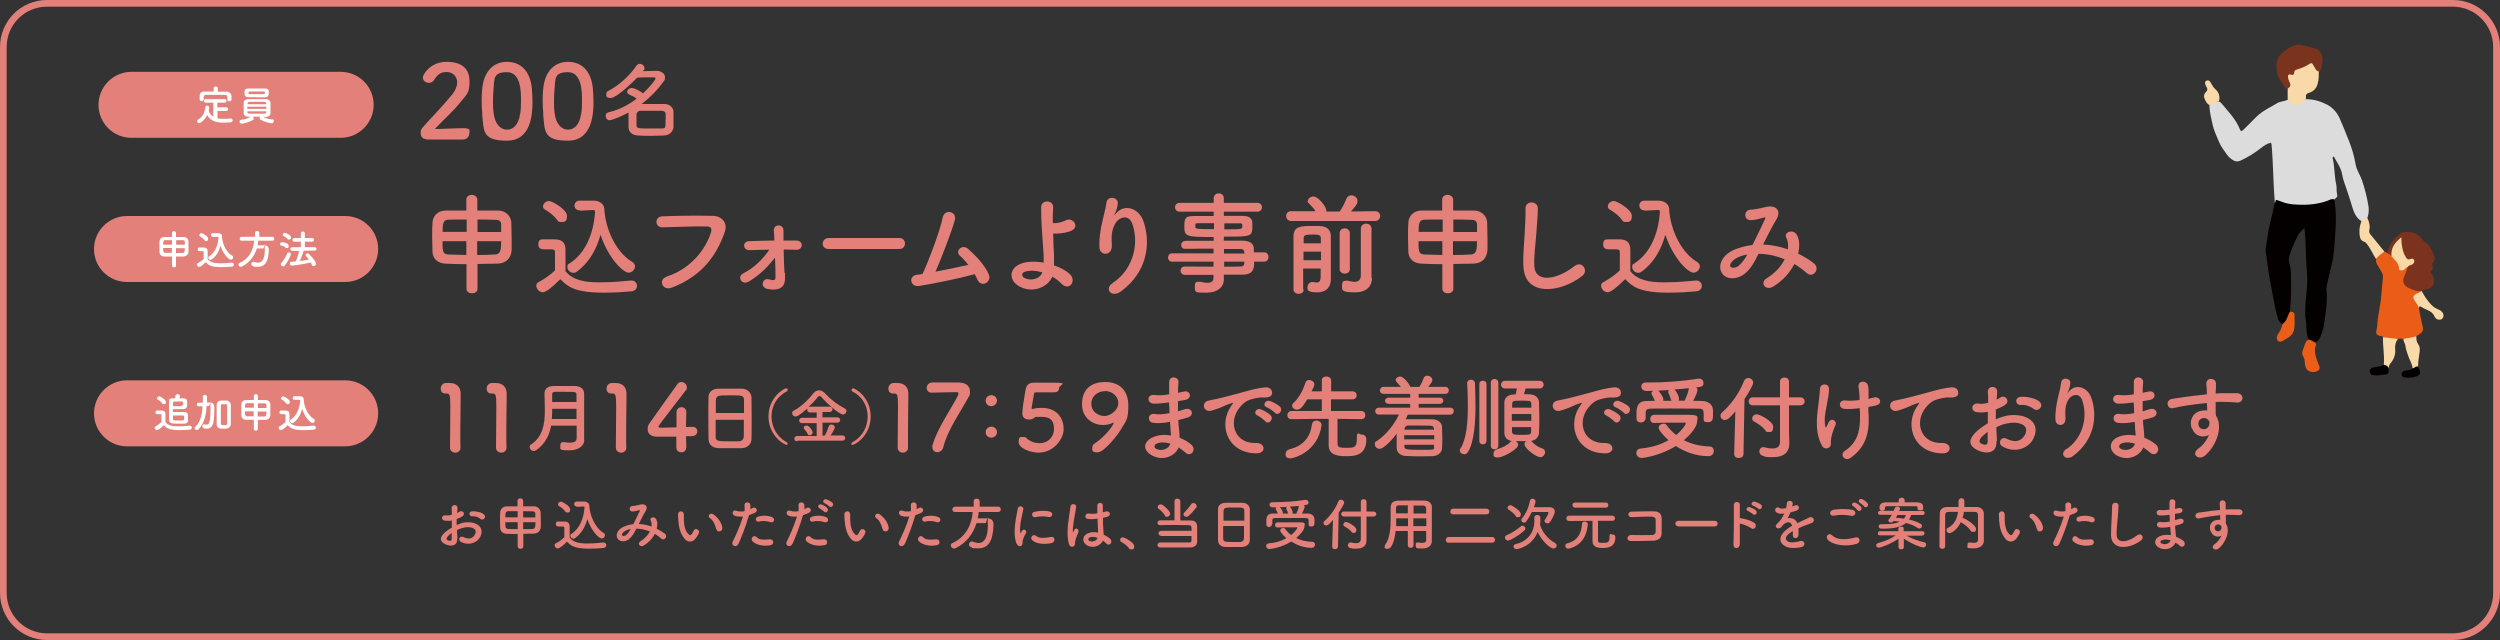 <?xml version="1.0" encoding="UTF-8"?>
<svg id="_レイヤー_1" xmlns="http://www.w3.org/2000/svg" version="1.1" viewBox="0 0 1500 384">
  <rect x="0" y="0" width="1500" height="384" fill="#333333" stroke="none"/>
  <!-- Generator: Adobe Illustrator 29.4.0, SVG Export Plug-In . SVG Version: 2.1.0 Build 152)  -->
  <defs>
    <style>
      .st0 {
        fill: #f9d9a9;
      }

      .st1 {
        fill: #dcdcdd;
      }

      .st2 {
        fill: #fff;
      }

      .st3 {
        fill: #e3807a;
      }

      .st4 {
        fill: #7b331e;
      }

      .st5 {
        isolation: isolate;
      }

      .st6 {
        fill: #f9d9a7;
      }

      .st7 {
        fill: #ea5e1a;
      }

      .st8 {
        fill: #ea5d19;
      }

      .st9 {
        fill: #040000;
      }

      .st10 {
        fill: #f9d8a6;
      }
    </style>
  </defs>
  <g id="_レイヤー_2">
    <path class="st3" d="M1471.7,4c13.3,0,24.2,10.8,24.2,24.2v327.6c0,13.3-10.8,24.2-24.2,24.2H28.2c-13.3,0-24.2-10.8-24.2-24.2V28.2C4,14.8,14.8,4,28.2,4h1443.6M1471.7,0H28.2C12.6,0,0,12.6,0,28.2v327.6c0,15.5,12.6,28.2,28.2,28.2h1443.6c15.5,0,28.2-12.6,28.2-28.2V28.2c0-15.5-12.6-28.2-28.2-28.2h0Z"/>
  </g>
  <g>
    <path class="st3" d="M255.8,83.5c-2.1,0-3.4-1.6-3.4-3.6s.5-2.8,1.8-4.1c4.2-4.8,11.3-12,16.7-18.6,2.4-2.9,3.4-5.6,3.4-7.8,0-3.8-2.9-6.2-6.3-6.2s-5.5,1.4-7.5,4.7c-.8,1.3-2,1.8-3.2,1.8-1.8,0-3.6-1.3-3.6-3.2s4.6-9.4,14.2-9.4,13.8,4.4,13.8,11.7-1.5,7.5-5.1,12.1c-4.6,5.9-10.6,11-15.7,16.5,5.1,0,12-.5,17-.5s3.7,1.6,3.7,3.2-1.3,3.6-3.8,3.6h-21.8l-.2-.2h0Z"/>
    <path class="st3" d="M289.4,68.5c-.2-2.6-.4-5.2-.4-7.7s0-4.7.3-7.2c.9-10.6,6.6-16.5,14.9-16.5s13.9,5.6,14.9,15.8c.2,2.7.4,5.4.4,8,0,6.9-.5,23.5-15.3,23.5s-13.9-5.6-14.9-15.9h.1ZM312.1,68.7c.4-2.7.5-5.7.5-8.6,0-4.7,0-16.8-8.4-16.8s-7.5,3.9-8.1,10.4c-.2,2.3-.3,4.5-.3,6.7s0,5.1.4,7.6c.7,6.2,4,9.8,8,9.8s7-3.4,7.8-9.2h.1Z"/>
    <path class="st3" d="M326,68.5c-.2-2.6-.4-5.2-.4-7.7s0-4.7.3-7.2c.9-10.6,6.6-16.5,14.9-16.5s13.9,5.6,14.9,15.8c.2,2.7.4,5.4.4,8,0,6.9-.5,23.5-15.3,23.5s-13.9-5.6-14.9-15.9h.1ZM348.7,68.7c.4-2.7.5-5.7.5-8.6,0-4.7,0-16.8-8.4-16.8s-7.5,3.9-8.1,10.4c-.2,2.3-.3,4.5-.3,6.7s0,5.1.4,7.6c.7,6.2,4,9.8,8,9.8s7-3.4,7.8-9.2h.1Z"/>
    <path class="st3" d="M365.9,72.2c-1.5,0-2.5-1.3-2.5-2.6s.6-2,2-2.3c6.1-1.4,11.7-4.4,16.6-8.1-1.3-1-2.7-1.7-4.3-2.4-1-.4-1.4-1.1-1.4-1.7,0-1.1,1.2-2.3,2.8-2.3s5,1.8,6.7,3.2c4.4-4,7.5-8.2,7.5-8.9s0-.7-3.5-.7-5.1,0-7.5.2c-3.4,3.6-12.7,12.2-15.8,12.2s-2.7-1.2-2.7-2.4.4-1.5,1.4-2c5.5-2.7,12.8-9.1,16.6-14.9.6-.8,1.3-1.2,2.1-1.2,1.4,0,2.8,1.2,2.8,2.5s-.2.8-1,1.9c3,0,6.3-.2,8.5-.2s4.8,1.6,4.8,3.7-.4,1.9-1.1,3c-3.1,4.4-7.6,9.1-12.9,13.2h13.8c3.1,0,5.2,2.3,5.3,4.5v9.3c-.2,2.7-2.3,4.9-5.6,5.1-2.5,0-5.1.2-7.6.2s-5.7,0-8.1-.2c-3.7-.2-5.6-2.2-5.7-5v-8.8c-3.8,2.1-9.6,4.6-11.3,4.6h.1ZM399.4,71.9v-3.4c0-1.2-.7-1.9-2.4-2h-12.7c-1.5,0-2.3,1.1-2.4,2v6.5c0,2.1.9,2.1,8.6,2.1s4.5,0,6.5,0,2.2-.6,2.3-2v-3.2h.1Z"/>
  </g>
  <path class="st3" d="M78.9,43.1h125.5c10.9,0,19.8,8.8,19.8,19.8h0c0,10.9-8.9,19.8-19.8,19.8h-125.5c-10.9,0-19.8-8.8-19.8-19.8h0c0-10.9,8.9-19.8,19.8-19.8Z"/>
  <g>
    <path class="st2" d="M130.5,66.7v4.3c1,.2,2,.3,3.1.3,1.6,0,3.3,0,4.9-.2h0c.7,0,1.1.6,1.1,1.1s-.4,1.1-1.2,1.2c-1.4,0-2.9.2-4.3.2-4,0-7.8-.9-9.8-4.6-1.5,3.1-4,4.9-4.8,4.9s-1.2-.6-1.2-1.2,0-.7.5-.9c3-1.7,4-4.4,4.4-7.3,0-.8.6-1.1,1.1-1.1s1.2.4,1.2,1.1-.2,1.1-.3,1.7c.5,1.9,1.5,3.1,2.8,3.8v-8.4h-4.6c-.7,0-1.1-.5-1.1-1.1s.4-1,1.1-1h11.4c.7,0,1.1.5,1.1,1.1s-.4,1-1.1,1h-4.4v2.8h5.4c.7,0,1.1.5,1.1,1.1s-.4,1.1-1.1,1.1h-5.4,0ZM130.5,55h5.6c1.3,0,2.7,1.1,2.8,2.5v2.2c0,.7-.7,1.1-1.3,1.1s-1.2-.3-1.2-1.1h0c0-2.5,0-2.7-1.5-2.8h-11.1c-1.3,0-1.5.4-1.6,1.3v1.4h0c0,.7-.6,1.1-1.2,1.1s-1.2-.3-1.2-1.1v-2.3c0-1.2.9-2.4,2.8-2.4h5.6v-1.9c0-.7.6-1.1,1.2-1.1s1.3.4,1.3,1.1v1.9h-.2Z"/>
    <path class="st2" d="M163.2,71.5c.8,0,1.1.6,1.1,1.1s-.5,1.4-1.4,1.4-4.1-.8-6.6-2.2c-.4-.2-.5-.6-.5-.9s0-.7.4-.9h-4.5c.3.2.5.7.5,1.1s0,.7-.5.9c-2.5,1.5-5.9,2.2-6.7,2.2s-1.3-.6-1.3-1.2.4-1.1,1.2-1.2c1.7,0,3.8-.7,5.5-1.8h-1.4c-1.8,0-2.8-.9-2.8-2.1v-6.3c0-1,.8-2,2.8-2.1h10.6c1.5,0,2.6,1,2.7,1.9v6.6c0,1.1-1.1,2.1-2.8,2.2h-1.4c1.7.9,3.8,1.4,5.4,1.5,0,0-.3-.2-.3-.2ZM154,58.3h-4.7c-2.5,0-2.6-1.2-2.6-2.7s.2-2.5,2.5-2.5h9.7c2.3,0,2.4,1.3,2.4,2.5s0,2.7-2.5,2.8h-4.9.1ZM159.8,64h-11.4v1.3h11.4v-1.3ZM159.7,62c0-.6-.4-.9-1.2-.9h-8.8c-.8,0-1.2.5-1.2,1v.4h11.3v-.4h-.1ZM148.4,66.8v.4c0,.7.5.9,1.3,1h8.9c.7,0,1.1-.3,1.2-1v-.4h-11.4ZM159,55.7c0-.7-.2-.8-1-.8h-8c-.9,0-.9.4-.9.8,0,.7.2.8.9.8h4c4.7,0,4.8,0,4.9-.5v-.3h.1Z"/>
  </g>
  <path class="st3" d="M76.2,228.2h130.9c10.9,0,19.8,8.8,19.8,19.8h0c0,10.9-8.9,19.8-19.8,19.8H76.2c-10.9,0-19.8-8.8-19.8-19.8h0c0-10.9,8.9-19.8,19.8-19.8h0Z"/>
  <path class="st3" d="M76.2,129.6h130.9c10.9,0,19.8,8.8,19.8,19.8h0c0,10.9-8.9,19.8-19.8,19.8H76.2c-10.9,0-19.8-8.8-19.8-19.8h0c0-10.9,8.9-19.8,19.8-19.8Z"/>
  <g>
    <path class="st2" d="M103.2,153.9h-4.5c-1.8,0-2.9-1.1-3-2.6v-6.5c0-1.2.9-2.6,3-2.6h4.5v-2.4c0-.7.6-1.1,1.2-1.1s1.2.4,1.2,1.1v2.4h4.6c1.7,0,2.9,1.3,2.9,2.6v6c0,1.9-1.2,3-3.2,3.1h-4.3v5.5c0,.7-.6,1-1.2,1s-1.2-.3-1.2-1v-5.4h0ZM103.2,144.1h-4c-1.3,0-1.3,1.1-1.3,2.7h5.3v-2.7ZM103.2,148.8h-5.3c0,2.1,0,2.9,1.3,2.9h3.9v-3h0ZM110.9,146.8v-1.6c0-.7-.4-1.1-1.2-1.1h-4v2.7h5.3-.1ZM105.6,148.8v3h3.9c1.2,0,1.4-1.1,1.4-2.9h-5.3Z"/>
    <path class="st2" d="M119.5,160.1c-.8,0-1.4-.8-1.4-1.3s.2-.7.6-.9c1.3-.7,2.6-1.6,3.5-2.5v-4c0-.6-.2-.7-1.1-.7h-1.1c-.5,0-1.4,0-1.4-1s.4-1.2,1.1-1.2h2.5c1.6,0,2.4.7,2.4,2.3v4.7c1.6,1.9,4,2.5,7.5,2.5s5-.3,7-.4h0c.8,0,1.2.6,1.2,1.2s-.4,1.2-1.3,1.2c-1.5.1-3.8.3-6,.3-6.6,0-8-1.3-9.6-3-1.9,2-3.2,2.9-3.9,2.9h0ZM122.7,144.1c-.7-1-1.8-1.8-2.6-2.2-.4-.2-.5-.5-.5-.8,0-.6.6-1.2,1.3-1.2s4,1.9,4,3.3-.6,1.4-1.3,1.4-.6-.2-.9-.5ZM127.7,142.1h0c-.7,0-1.1-.5-1.1-1.1s.4-1.1,1.1-1.1h3.2c1.1,0,2.3.6,2.3,1.8,0,4,2.3,9.5,6.1,11.7.4.2.6.6.6,1,0,.7-.6,1.4-1.4,1.4-1.2,0-4.4-3-6.2-8.3-.9,3.3-2.5,6.2-5.3,8.2-.2.2-.5.2-.7.2-.7,0-1.3-.6-1.3-1.2s0-.6.5-.9c3.7-2.4,5.3-6.9,5.6-11.1v-.4s0-.2-.4-.2h-3Z"/>
    <path class="st2" d="M154.9,144.5c0,.9-.2,1.8-.4,2.7h4.2c1.6,0,2.6,1,2.6,2.6h0c-.2,7.5-2.5,10.3-6.5,10.3s-2.1-.2-3.3-.6c-.5-.2-.7-.6-.7-1.1s.4-1.3,1.1-1.3.3,0,.5,0c.9.3,1.7.5,2.5.5,1.2,0,4-.5,4-7.6s-.4-.9-.9-.9h-3.9c-1.5,4.7-4.4,8.5-8.9,10.8-.2.1-.5.2-.7.2-.8,0-1.4-.6-1.4-1.3s.2-.8.8-1.1c5.7-2.6,8.2-7.9,8.6-13.3h-7.6c-.8,0-1.1-.5-1.1-1.1s.4-1.2,1.2-1.2h8v-2.4c0-.7.6-1.1,1.3-1.1s1.3.4,1.3,1.1v2.4h7.9c.7,0,1.1.6,1.1,1.2s-.3,1.1-1.1,1.1h-8.6Z"/>
    <path class="st2" d="M171.3,148.5c-.9-.7-1.7-.9-2.7-1.2-.4-.1-.6-.5-.6-.8,0-.6.5-1.2,1.2-1.2s4,.5,4,2.2-.5,1.3-1.2,1.3-.4,0-.7-.2h0ZM169.8,159.8c-.7,0-1.3-.6-1.3-1.2s0-.5.3-.8c1.5-1.7,2.8-4,3.6-5.8.2-.4.6-.6,1-.6s1.2.4,1.2,1.1-2.1,4.9-3.7,6.8c-.3.4-.8.6-1.2.6h0ZM172.5,143.3c-.8-.8-1.5-1.2-2.4-1.7-.4-.2-.5-.5-.5-.7,0-.6.6-1.2,1.3-1.2s3.7,1.3,3.7,2.7-.6,1.3-1.3,1.3-.6-.1-.9-.4h0ZM182.1,150.6c-.4,1.7-1.4,4-2.2,6,1.9-.2,3.7-.5,5.5-.9-.5-.7-1.1-1.3-1.7-1.9-.2-.3-.3-.5-.3-.8,0-.5.5-1,1.1-1s.6.1.9.4c2.6,2.5,4.2,4.9,4.2,5.8s-.7,1.4-1.4,1.4-.9-.2-1.1-.8c-.2-.4-.4-.9-.6-1.3-5.2,1.2-10.9,1.9-11.5,1.9s-1.1-.6-1.1-1.2.3-1.1,1-1.2c.8,0,1.7,0,2.6-.2.8-1.8,1.6-4.4,2-6.3h-4.2c-.7,0-1.1-.5-1.1-1.1s.4-1.1,1.1-1.1h5.2v-3.3h-3.8c-.8,0-1.2-.5-1.2-1.1s.4-1.1,1.2-1.1h3.8v-2.8c0-.7.6-1.1,1.2-1.1s1.2.4,1.2,1.1v2.8h4.3c.8,0,1.2.5,1.2,1.1s-.4,1.1-1.2,1.1h-4.3v3.3h5.8c.8,0,1.2.5,1.2,1s-.4,1.1-1.2,1.1h-6.5v.2h0Z"/>
  </g>
  <g>
    <path class="st3" d="M279.8,158.5c-4.5,0-8.7-.1-12.3-.3-5-.2-7.8-3-8-7.1,0-2.6-.2-5.7-.2-8.9s0-6.3.2-8.7c.2-3.4,2.6-7.1,8-7.2h12.3v-6.5c0-1.9,1.6-2.9,3.2-2.9s3.4,1,3.4,2.9v6.5h12.4c4.7,0,7.8,3.5,8,7.1,0,2.9.2,6.9.2,10.7v5.7c-.3,5.3-3.4,8.3-8.8,8.4-3.7,0-7.7.1-11.7.2v14.9c0,1.8-1.7,2.7-3.3,2.7s-3.3-.9-3.3-2.7v-14.8h-.1ZM279.9,131.7c-4.1,0-7.9,0-10.9.1-3.4.1-3.4,3-3.4,7.3h14.4v-7.4h-.1ZM279.9,144.7h-14.4c0,5.7,0,7.9,3.6,8,3.2.1,6.8.2,10.7.3v-8.3h0ZM300.7,139.1v-4.3c0-1.9-1-2.9-3.3-2.9-3-.1-6.9-.2-10.9-.2v7.5h14.4-.2ZM286.3,144.7v8.3c3.7,0,7.4-.1,10.7-.3,3.4-.1,3.7-2.9,3.7-8h-14.5,0Z"/>
    <path class="st3" d="M325.6,175.3c-2.2,0-3.8-2.1-3.8-3.7s.5-1.9,1.7-2.5c3.6-2,7.1-4.5,9.5-6.9v-10.8c0-1.6-.7-1.8-3.1-1.8h-3c-1.4,0-3.9,0-3.9-2.8s1.1-3.2,3-3.2h6.9c4.4.1,6.4,2,6.4,6.3v12.8c4.3,5.3,10.9,6.7,20.3,6.7s13.7-.7,19-1.1h.3c2.1,0,3.3,1.6,3.3,3.2s-1.1,3.1-3.4,3.3c-4.2.4-10.3.8-16.4.8-17.9,0-21.8-3.7-26.2-8.1-5.3,5.3-8.8,7.9-10.6,7.9h0ZM334.2,131.9c-2-2.8-5-4.9-7-6-1-.5-1.4-1.3-1.4-2.1,0-1.6,1.7-3.2,3.6-3.2s10.8,5.1,10.8,8.9-1.8,3.7-3.6,3.7-1.8-.5-2.4-1.4h0ZM347.8,126.2h-.2c-1.9,0-2.9-1.5-2.9-2.9s1-2.9,3-2.9h8.6c2.9,0,6.1,1.7,6.3,4.8.4,10.8,6.3,25.8,16.8,32,1.1.7,1.6,1.7,1.6,2.6,0,1.9-1.8,3.8-3.8,3.8-3.2,0-11.9-8.1-16.9-22.7-2.5,8.9-6.9,16.9-14.4,22.2-.6.5-1.3.6-1.9.6-1.9,0-3.6-1.7-3.6-3.4s.4-1.7,1.4-2.3c10.1-6.5,14.3-18.7,15.2-30.2v-1.1c0-.4-.3-.7-1.1-.7h0l-7.9.4h0l-.2-.2Z"/>
    <path class="st3" d="M399.8,166c14.9-4.7,23.8-16.8,26.8-26.6.5-1.8.3-3.5-2.2-3.5-6.6-.2-17.3.2-27,.5-4.5.1-4.9-6.4,0-6.6,8.9-.4,21.5-.5,30.1-.3,5.5,0,9.3,4.1,7.4,9.6-4.7,13.4-13,26.3-31.9,33.5-5.7,2.1-8.2-4.9-3.1-6.5h0Z"/>
    <path class="st3" d="M471,163.6v3.7c0,4.2-2.4,7.5-10.3,6.1-2.5-.4-3.4-2.2-3-3.7.3-1.5,1.8-2.7,3.7-2.1,1.7.5,4,1.1,3.9-1.1,0-2.7,0-7.2-.3-11.9-4.9,6.1-8.8,10-15.3,14.1-4.7,3-7.6-2.7-3.9-4.6,6.5-3.3,11.7-8.3,15.8-14.3-4.1,0-8,.2-11.9.3-4,.1-4.5-5.3-.2-5.4,4.8-.2,10-.3,15.1-.4,0-2.6-.2-4.7-.3-5.9-.2-4.3,5.8-4,5.8-.2v6.1h7.7c4.5,0,4.2,5.8-.2,5.6-2.4-.1-4.9-.2-7.4-.2,0,5,.3,10.4.5,14h.3Z"/>
    <path class="st3" d="M497.2,149.4c-2.4,0-3.6-1.6-3.6-3.2s1.3-3.4,3.6-3.4h42.4c2.3,0,3.4,1.7,3.4,3.3s-1.1,3.3-3.4,3.3h-42.4Z"/>
    <path class="st3" d="M551.4,171.6c-5.1.8-6.7-6-1.3-6.7,1.1-.1,2.3-.3,3.4-.5,3.3-6.9,10.4-25.4,12.1-33.8,1.1-5.6,8.7-3.7,7.3,1.4-2,7.3-7.7,22-11.6,31,7-1.3,14.5-2.9,19.7-4.1-1.8-2.3-3.6-4.2-5.1-5.5-3.1-2.7,1.3-7.3,5.1-4,3.2,2.9,10.3,9.7,12.4,15.7.8,2.3-.6,4.2-2.2,4.9-1.6.7-3.7.1-4.6-2-.5-1.1-1.1-2.3-1.8-3.5-8.7,2.4-23,5.4-33.5,7.1h0Z"/>
    <path class="st3" d="M611.7,171.9c-6.5-3.5-6.6-11,1.1-13.8,3.6-1.3,8.5-1.4,13.4-.5v-4.1c-.8-13.4-1.6-19.7-1.5-29.2,0-4.7,7.4-4.4,7.2,0-.2,3.3-.3,6.3-.2,9.6.9,0,1.8,0,2.5-.1,2-.3,3.9-.9,5-1.5,4.3-2.4,8.6,3.4,4.1,5.9-1.3.7-2.8,1.1-4.3,1.4-1.5.3-3,.4-4.1.5-.9.1-2,.1-3,0,0,3.7.3,7.9.5,12.8v6.3c3.5,1.2,6.8,2.9,9.2,5,4.8,4.1,0,10.9-4.7,6-1.6-1.6-3.4-3-5.5-4.2-2.4,5.8-11.1,10.4-19.7,5.9h0ZM614.7,163.1c-1.8.7-1.9,2.7,0,3.7,3.6,1.9,9.3.8,10.7-3.4-3.9-1.1-7.7-1.3-10.7-.3Z"/>
    <path class="st3" d="M667.7,169.7c10.5-6.7,16.4-21.2,11.8-35.1-2.2-6.7-8.6-4.2-10.6,0-2,4.1-2.1,6.8-1.8,12.6.3,6.5-7,6.4-7.4,1.6-.4-5.3.7-11.7,1.6-15.4.7-3.4,2-7.8,2.6-11.9.5-4.2,7.1-3.4,6.8.6-.2,2.3-1,4.6-1.8,6.2-.9,1.8-.2.9.5,0,4.9-6.3,13.7-3.5,16.5,4,4.9,13.5,2.5,31-13.4,42.6-5.5,4-10.4-1.5-4.7-5.2h0Z"/>
    <path class="st3" d="M752.5,157.3c0,3.9-.5,7.5-7.1,7.5h-11.1v3.1h0c0,4-3.4,7.7-10.3,7.7s-7.1,0-7.1-3.5,1.1-3,3-3,.7,0,1,.1c1.1.3,2.4.5,3.6.5,2,0,3.6-.7,3.6-3.1v-1.7h-17.2c-1.7,0-2.6-1.3-2.6-2.5s.9-2.5,2.6-2.5h0c5,0,11.1.1,17.2.1v-3h-24.9c-1.6,0-2.4-1.3-2.4-2.5s.8-2.5,2.4-2.5h24.9v-2.8c-6.3,0-12.8,0-17.2.1h0c-1.5,0-2.2-1.1-2.2-2.3s.8-2.4,2.6-2.5h16.9v-2.3c-16.1,0-17.6-.1-17.6-6.1s.8-6.5,7-6.5h10.6v-2.6h-20.4c-1.8,0-2.8-1.3-2.8-2.6s.9-2.7,2.8-2.7h20.4v-2.7c0-2,1.6-3,3.1-3s3,1,3,3v2.7h20.1c1.9,0,2.8,1.3,2.8,2.6s-.9,2.7-2.8,2.7h-20.1v2.5h10.7c4.3,0,6.2,1.3,6.4,4v4.2c-.5,4.3-2.4,4.3-17.1,4.3v2.4h11c4.3,0,6.9,1.5,7,4.8v2.2h6.2c1.8,0,2.6,1.4,2.6,2.8s-.9,2.8-2.6,2.8h-6.1v.3h0ZM728.4,133.9h-9.1c-2.1,0-2,.3-2.1.9v1.5c0,1.1,1.6,1.2,11.2,1.2v-3.7h0ZM734.5,137.6c10.7,0,10.9,0,10.9-1.9s-.3-1.7-2.2-1.7h-8.6v3.7h-.1ZM746.5,151.2c0-1.2-.9-1.8-2.1-1.8h-10v2.7h12.2v-.9h-.1ZM734.5,157v3c3.5,0,6.9,0,10-.1,1.2,0,2-.7,2.1-1.9v-1h-12.2.1Z"/>
    <path class="st3" d="M774.7,132.6c-2,0-3-1.5-3-3s1-2.9,3-2.9h14.6c-1.1-1.7-2.4-3.1-3.9-4.6s-.7-1-.7-1.5c0-1.5,1.7-2.7,3.4-2.7,2.9,0,7.7,6.2,7.7,8.3s0,.5,0,.7h8c1.6-2.1,3.1-5.3,4-7.6.6-1.5,1.8-2.1,3-2.1,1.8,0,3.7,1.4,3.7,3.2s0,1.9-3.9,6.5l14.5-.2h0c2,0,3,1.5,3,2.9s-1,3-3,3h-50.4ZM782.2,173.8c0,1.7-1.5,2.5-3,2.5s-3-.9-3.1-2.5v-32.1c0-6.1,4.9-6.1,11.3-6.1s3.6,0,5.1.1c3.5.2,5.9,2.1,6,5.8v26.2c0,3.4-1.7,7.7-8.2,7.7s-5.8-1.9-5.8-3.2,1.1-3,2.8-3,.4,0,.6,0c.7.1,1.4.3,2.1.3,1.4,0,2.4-.7,2.4-3.5v-4.9h-10.5v12.7h.3ZM782.1,151v5.1h10.5v-5.1h-10.5ZM792.5,146v-3.1c0-1.7-1-2.2-4.4-2.2-5.1,0-5.9.5-5.9,2.2v3.1h10.3ZM803.8,139.9c0-1.9,1.5-2.9,3-2.9s3.1,1,3.1,2.9v21.6c0,1.8-1.6,2.7-3,2.7s-3.1-.9-3.1-2.7v-21.6ZM823.2,166.8h0c0,4-2.3,8.6-10.2,8.6s-7.8-1.1-7.8-3.9,1-3.1,2.7-3.1.5,0,.7,0c1.3.3,2.9.7,4.3.7s3.5-.7,3.6-3.5v-28.4c0-2,1.6-3,3.2-3s3.2,1,3.2,3v29.5h.3Z"/>
    <path class="st3" d="M865.3,158.5c-4.5,0-8.7-.1-12.3-.3-5-.2-7.8-3-8-7.1,0-2.6-.2-5.7-.2-8.9s0-6.3.2-8.7c.2-3.4,2.6-7.1,8-7.2h12.3v-6.5c0-1.9,1.6-2.9,3.2-2.9s3.4,1,3.4,2.9v6.5h12.4c4.7,0,7.8,3.5,8,7.1,0,2.9.2,6.9.2,10.7v5.7c-.3,5.3-3.4,8.3-8.8,8.4-3.7,0-7.7.1-11.7.2v14.9c0,1.8-1.7,2.7-3.3,2.7s-3.3-.9-3.3-2.7v-14.8h-.1ZM865.5,131.7c-4.1,0-7.9,0-10.9.1-3.4.1-3.4,3-3.4,7.3h14.4v-7.4h0ZM865.5,144.7h-14.4c0,5.7,0,7.9,3.6,8,3.2.1,6.8.2,10.7.3v-8.3h.1ZM886.2,139.1v-4.3c0-1.9-1-2.9-3.3-2.9-3-.1-6.9-.2-10.9-.2v7.5h14.4-.2ZM871.8,144.7v8.3c3.7,0,7.4-.1,10.7-.3,3.4-.1,3.7-2.9,3.7-8h-14.5,0Z"/>
    <path class="st3" d="M914,159.8c-.3-7,.5-12.7.8-19.8.2-4.3.7-10.9.5-15,0-4.9,7.5-4.5,7.4,0,0,4.2-.6,10.6-.9,15-.5,7.1-1.5,13.2-1.2,19.6.4,9.7,12.4,9.1,24.2,0,4.4-3.4,8.5,2.7,4.7,5.8-13.2,10.6-34.8,12.6-35.4-5.5h0Z"/>
    <path class="st3" d="M964.5,175.3c-2.2,0-3.8-2.1-3.8-3.7s.5-1.9,1.7-2.5c3.6-2,7.1-4.5,9.5-6.9v-10.8c0-1.6-.7-1.8-3.1-1.8h-3c-1.4,0-3.9,0-3.9-2.8s1.1-3.2,3-3.2h6.9c4.4.1,6.4,2,6.4,6.3v12.8c4.3,5.3,10.9,6.7,20.3,6.7s13.7-.7,19-1.1h.3c2.1,0,3.3,1.6,3.3,3.2s-1.1,3.1-3.4,3.3c-4.2.4-10.3.8-16.4.8-17.9,0-21.8-3.7-26.2-8.1-5.3,5.3-8.8,7.9-10.6,7.9h0ZM973.1,131.9c-2-2.8-5-4.9-7-6-1-.5-1.4-1.3-1.4-2.1,0-1.6,1.7-3.2,3.6-3.2s10.8,5.1,10.8,8.9-1.8,3.7-3.6,3.7-1.8-.5-2.4-1.4h0ZM986.7,126.2h-.2c-1.9,0-2.9-1.5-2.9-2.9s1-2.9,3-2.9h8.6c2.9,0,6.1,1.7,6.3,4.8.4,10.8,6.3,25.8,16.8,32,1.1.7,1.6,1.7,1.6,2.6,0,1.9-1.8,3.8-3.8,3.8-3.2,0-11.9-8.1-16.9-22.7-2.5,8.9-6.9,16.9-14.4,22.2-.6.5-1.3.6-1.9.6-1.9,0-3.6-1.7-3.6-3.4s.4-1.7,1.4-2.3c10.1-6.5,14.3-18.7,15.2-30.2v-1.1c0-.4-.3-.7-1.1-.7h0l-7.9.4h0l-.2-.2Z"/>
    <path class="st3" d="M1058,146.7c5.1.2,10.1,1.3,14.7,2.9.4-2.7,0-5.2-.9-7-1.9-3.1,4.2-5.7,6.4-1.5,1.5,2.7,1.7,6.7.7,11.1,3.5,1.7,6.7,3.7,9.3,5.7,4.3,3.3-.3,9.4-4.2,5.9-2.2-2-4.7-3.8-7.4-5.4-2.5,5-6.8,10-12.8,13.6-4.7,2.7-8.1-2.5-3.7-5.1,5.1-3.1,8.6-7.2,10.7-11.3-5-2.1-10.3-3.3-15.7-3.3-2.5,5.1-4.8,9.3-8.6,12.2-4.1,3.1-10,3.5-12.9,0-3.4-4.3-.9-11.2,6.8-14.6,3.6-1.5,7.4-2.5,11.1-2.9,2.4-5,5.5-11.1,7.4-15.3.4-.9.6-1.5-.4-1.2-2.6.7-5.2,1.5-8,1.6-4.5.1-4.3-6.1-.2-6.3,2.7,0,6.8-1.1,9.7-1.7,6.1-1.2,8.8,2.7,5.8,7.6-2.8,4.7-5.5,10.1-8,15.1h.3-.1ZM1042.1,154.7c-1.8.9-4.9,3.7-3.8,5.3.8,1.1,3.2.7,4.5-.2,2.2-1.7,4.1-4.4,5.6-7.1-1.8.3-3.8.8-6.3,2h0Z"/>
  </g>
  <g>
    <path class="st1" d="M1416.8,132.7c-3.9-2.5-4.9-6.7-6.1-10.7-.9-3-1.9-5.9-2.9-8.9-1-2.8-2-5.5-2.5-8.4-.7-4.2-3.2-7.3-5-10.8-1,.3-.7.9-.6,1.4,1.1,5,.9,10.2,2,15.2.5,2,0,4.2.6,6.3.5,1.5-1,2-1.7,2.9-9.9,4.3-20.2,5.3-30.6,2.4-1.7-.5-3.3-.9-5.1-.3-1-11.7-.9-23.5-2-35.3,0-.3-.3-.6-.5-.9-2.2.6-4,1.8-5.8,3.2-3.8,3-7.9,5.6-12.4,7.6-1.5.7-2.9.6-4.4-.3-1.4-.9-2.7-2-3.6-3.3-1.8-2.5-3.7-4.9-4.9-7.9-1.2-3.1-2.8-6.1-3.6-9.5-.9-4-1.9-8-2.1-12.1,1.6-1.4,3-3.2,5.6-2.3.7,0,1.2.4,1.6.9,4,4.9,8.7,9.5,11.1,15.6.5,1.4,1.1,1.4,2.2.3,2.6-2.5,5.1-5.1,7.6-7.6,2.2-2.2,4.9-3.9,7.5-5.4,1.5-.9,3.1-1.6,4.6-2.6,2-1.4,4.6-1.3,6.7-2.3,1.2-.3,1.5.8,2.2,1.3,2.2,1.7,3.7,1.6,5.9,0,.9-.7,1.4-2,2.9-1.7,4.5,0,8.7,1.2,12.6,3.2,3.5,1.8,6.1,4.7,7.7,8.3,2,4.5,3.8,9.1,5.6,13.6,1.8,4.6,3.2,9.3,4,14.2.6,3.3,2.6,6,3.7,9.1,1.8,5.2,3.1,10.4,4,15.9.4,2.7,0,5-.8,7.4-1.2.7-2.2,1.6-3.7,1.6h.2Z"/>
    <path class="st9" d="M1364.9,121.8c.5-.5.3-1.2.7-1.9.9.3,1.9.5,2.8.9,2.4,1,4.9,1.6,7.4,1.8,7,.6,13.9.3,20.6-2.1,1.3-.5,2.6-1.5,4.2-.8,1.2,7,1.1,14.1.5,21.1-.4,4.9-.5,9.9-1.4,14.8-.5,2.9-1.3,5.7-2,8.6-.6,2.3-1,4.7-1.6,7-.2.9-.3,1.8-.2,2.7.8,7.2-.6,14.3-1.6,21.4-.3,2.4-1.3,4.8-2.2,7.1-.5,1.4-1.6,2.4-2.9,3.3-1.7.1-3-.6-4.1-1.8-.8-2.6-1.3-5.1-1.3-7.8s0-2.4-.3-3.6c-.7-5.1-.3-10.1.2-15.1.5-4.6.9-9.1.5-13.7-.6-6.1-.6-12.3-.9-18.4,0-2.6-.4-5.3-.6-8.4-1.9,1.5-3.1,2.9-4,4.5-2,3.8-3.7,7.8-5,11.9-.5,1.7-.6,3.4,0,5.1.6,1.8.8,3.7.9,5.7,0,6.7.4,13.4-.5,20.1v2.7c-1,2.9-1.2,6.3-4.7,7.6-1.5-.8-2.2-2-2.7-3.6-2.2-7.8-3.3-15.8-4.9-23.7-1.1-5.5-1.5-11.1-2.4-16.6v-1.4c.9-5.3,1.5-10.7,2.8-16,1-3.8,1.9-7.6,2.6-11.5h0Z"/>
    <path class="st8" d="M1430.5,151c.9,0,1.4.7,2.2,1,1.3-.2,1.8.9,2.6,1.5,2,2,4.2,3.8,4.8,6.8.3,1.3,1.2,1.5,2.3.7.8-.5,1.5-1.5,2.6-.5.2,1.8-.7,3.4-1.4,5-1.6,3.8-.9,5.3,2.8,7.2,1.9,1,4,1.2,6,1.8.5,1.4-.8,1.6-1.5,2.1-2.2,1.5-2.5,2.3-.9,4.1,1.3,1.4,1,3,1.4,4.5.6,2.9,1,5.8,1.7,8.6,1.3,4.7,1,5.4-3.3,7.9-2.3,1.8-4.8,2.7-7.7,1.6-1.1-.2-2.2-.2-3.3,0-3.2,1.5-6,.3-8.8-1.1-1.3-.9-3.4-.4-4.1-2-.6-1.3.3-2.8.4-4.3.2-6.4,2.1-12.7,2.5-19.1.3-3.6.6-7.1,1-10.7,0-.9-.2-1.6-.6-2.4-.9-1.5-1.7-3.1-2.6-4.5-.8-1.2-1.2-2.5-.9-3.9.6-2.6,2.5-3.9,4.9-4.4h0Z"/>
    <path class="st4" d="M1452.5,174.7c-2.8.2-5.2-.8-7.6-2.1-2.9-1.5-3.7-3.9-2.3-6.9.9-1.8,1.4-3.8,2.1-5.6,0-1.4,1.5-1.5,2.2-2.2.8-.8.8-1.7-.4-1.6-3.2.1-3.9-2.2-4.9-4.4-.5-1.2-.7-2.5-1-3.7-.3-1.3-.2-2.5-.6-4.1-2.2,1.9-3.9,3.9-4.4,6.7-.2,1,0,2.1-.8,2.8-.7-.6-1.5-1.2-2.2-1.8.6-4.6,3.1-8,6.7-11,2.6-2.1,5.2-1.9,8-1.3,2.6.5,4.6,2.3,6.3,4.2.4.4.6,1,1,1.3,3.3,1.9,4.4,5.2,5.8,8.4.6,1.4.6,2.7-.3,3.9-.4.5-1.1.9-.8,1.6.5,1.5.5,2.8-.8,4-.5.5.2,1,.5,1.4.9,1.4,1.7,2.8,1.5,4.6-.3,2.3-1.6,3.8-3.8,4.5-1.2.4-2.6.1-3.5,1.2-.2.2-.4.2-.6,0h0Z"/>
    <path class="st4" d="M1372.5,53.3c-.6-.2-1.3-.5-1.6-1-1.6-2.9-4.2-5.4-4.7-8.9-.6-4.3-.7-8.5,3.3-11.7,3-2.5,5.9-4.6,9.8-4.9h.3c1.2,0,10,2.3,11,2.9,1.3.7,2,1.8,2.4,3.2.9,3.1.5,6.2-.6,9.2-.2.6-.7.9-1.2,1.1-2,.5-2.5-1.1-3.2-2.3-.8-1.6-1.8-1.9-3.3-.9s-3.1,1.5-4.8,2.1c-1.3.5-2.6,1-3.1,2.5-.2.5-.6,1-1.2,1-3,0-2,1.8-1.5,3.3.9,2.8.6,3.8-1.8,4.6l.2-.2h0Z"/>
    <path class="st6" d="M1372.5,53.3c1.9-1.5,2.1-2,1.2-4.1-.4-.9-.8-1.9-.9-2.9-.2-1.3.6-2,1.9-1.5,1.3.4,1.7,0,1.8-1.2,0-.9.4-1.5,1.4-1.8,2.8-.9,5.6-1.9,8-3.6.8-.6,1.4-.2,1.8.4.5.8.9,1.6,1.4,2.4.5.9,1.1,1.7,2.2,1.9,0,2.5,0,4.9-.7,7.3-.7,2.9-2.6,4.7-5.2,5.5-1.7.5-2,1.3-1.8,2.7v.8c-1,.5-1.7,1.4-2.4,2.2-2,2.3-5,2.3-7.5-.5-.4-.4-.6-.9-1.1-1.1v-6.6h-.1Z"/>
    <path class="st6" d="M1430.5,151c-1.8,1.3-3.6,2.6-4.9,4.4-1.8-2.7-3-5.8-5-8.4-.6-.7-1-1.6-1.9-1.9-2.6-.7-2.8-2.8-3-4.9-.2-2.6.2-5.1,1.2-7.5,1.1-.9,2-2.1,3.7-1.6.9,2.2,1.6,4.5,1,6.9-.3,1.1,0,1.8.7,2.7,2.8,3.4,5.6,6.9,8.4,10.3h-.2,0Z"/>
    <path class="st7" d="M1385.2,203.8c1.6,0,2.7,1.3,4.1,1.8,0,.4.5,1,.3,1.3-1.6,4.2.2,7.9,1.5,11.6.2.5.5,1,.6,1.5.2,1,0,1.9-.9,2.4-2.8,1.7-6.8.7-7.5-2.3-.2-1.1-.5-2.1-.5-3.2s-.2-2-.8-2.9c-.8-1.2-.9-2.6-.3-3.9,1-2.2,1-4.9,3.4-6.4h.1Z"/>
    <path class="st6" d="M1442.1,203.3c2.6-.3,5.2-.8,7.7-1.6,0,1.8,0,3.4,1.2,4.9.9,1.3,1,2.8.8,4.4-.5,3-.9,5.9-1,9-1,.6-2,1.3-3.2,1.1-.2-2.6-1.7-4.8-2.5-7.1-.8-2.2-1.6-4.4-1.9-6.8-.2-1.4-1.3-2.4-1.1-3.9h0Z"/>
    <path class="st7" d="M1369.5,194.4c1.6-1.1,2.5-2.7,3.1-4.5.4-1.1.8-2.2,1.6-3,2.2.5,2.4.6,2.5,2.5,0,2.7.2,5.3-.2,8-.3,2.2-1.5,3.7-3.2,4.9-1.3.9-2.7,1.6-4,2.4-.8.4-1.6.6-2.3,0-.8-.6-1-1.5-.9-2.5.2-1,.8-1.9,1.3-2.7,1.1-1.5,1.7-3.2,2.1-5h0Z"/>
    <path class="st6" d="M1452.5,174.7h.6c1.2,2.4,2.6,4.6,4.3,6.6,1.5,1.7,2.9,3.3,5,4.1,1.3.5,2.5,1.1,3.3,2.4.7,1.2.5,2.6-.4,3.5-.8.7-2.7.7-3.6-.1-.5-.4-.9-1-1.1-1.5-.8-1.9-2.3-2.9-4.2-3.7-1.3-.5-2.5-1.2-3.7-1.9-1.4-.8-1.2.3-1.3,1.1-.4-1.7-1.3-3-2.3-4.4-1.8-2.4-1.4-3.5,1.3-4.8.7-.4,1.5-.5,2.1-1.2h0Z"/>
    <path class="st6" d="M1429.9,202.3c2.9.4,5.9.7,8.8,1.1-1.3,1.7-1.8,3.7-1.6,5.9.3,3.4-.7,6.3-2.9,8.8-.8.9-.9,1.9-1.1,3-1.2-.4-2.1-1.2-2.8-2.3.5-5.5-.7-11-.5-16.5h0Z"/>
    <path class="st0" d="M1331.2,60.9c-1.1,0-2.1.4-2.9,1s-1.6,1.1-2.6,1.2c-1.4-.7-2.1-2-2.7-3.3-.9-1.6-.8-3.3.5-4.5,1.2-1.2,1.1-2.1.3-3.3-.3-.5-.6-1.1-.7-1.8-.2-.8,0-1.5.8-1.8.7-.3,1.5-.2,2,.4.3.4.6.9.9,1.4.7,1.1,1.2,2.3,2.2,3.1,2.4,2,3.1,4.5,2.4,7.6h-.2Z"/>
    <path class="st9" d="M1430.4,218.8c1.2.5,2.5.7,2.8,2.3v1.9c0,.8-.5,1.5-1.3,1.6-2.7.4-5.4.9-8.2.5-1.3-.2-1.9-1.2-1.9-2.3s.6-1.9,1.7-2.2c.7-.2,1.4-.3,2.2-.4,1.7-.2,3.2-.6,4.8-1.3h0Z"/>
    <path class="st9" d="M1447.6,221.1c1.1-.2,1.8-1.7,3.2-1.1,2.3,4.1,1.7,5.4-2.9,6.3-1.6.3-3.3.4-4.9.2-1-.2-2-.5-2-1.8s.7-1.9,1.8-2.2c.7-.2,1.4-.3,2.1-.4,1-.1,2-.3,2.7-1.1h0Z"/>
    <path class="st10" d="M1434.9,153.7c-.5-4.8,1.9-8.1,5.9-11.3,0,2.5.2,4.5.6,6.4.4,2.1,1.1,4,2.3,5.8.6.9,1.2,1.3,2.3.9,1-.4,2-.6,2.5.7.4,1-.4,2.3-1.7,2.7-.8.3-1.6.4-2.1,1.2-1.1.2-1.5,1.3-2.4,1.8-1.1.7-2.9.4-2.9-.8,0-3.5-2.8-5.2-4.6-7.5h0Z"/>
  </g>
  <g class="st5">
    <g class="st5">
      <path class="st2" d="M94.2,258.1c-.8,0-1.4-.8-1.4-1.4s.2-.7.6-.9c1.3-.7,2.6-1.7,3.5-2.6,0-1.1,0-2.1,0-3v-1c0-.6-.2-.7-1.1-.7h-1.1c-.5,0-1.4,0-1.4-1s.4-1.2,1.1-1.2,1.7,0,2.5,0c1.6,0,2.4.7,2.4,2.3s0,3.1,0,4.7c1.6,2,4,2.5,7.5,2.5s5-.3,7-.4h.1c.8,0,1.2.6,1.2,1.2s-.4,1.2-1.3,1.2c-1.5.1-3.8.3-6,.3-6.6,0-8-1.4-9.6-3-1.9,2-3.2,2.9-3.9,2.9ZM97.3,242c-.7-1-1.8-1.8-2.6-2.2-.4-.2-.5-.5-.5-.8,0-.6.6-1.2,1.3-1.2s4,1.9,4,3.3-.6,1.4-1.3,1.4-.6-.2-.9-.5ZM105,239.1c.1-.5.2-1.1.3-1.6,0-.7.7-1,1.3-1s1.4.4,1.4,1.1,0,.4-.4,1.4c1,0,1.9,0,2.6,0,1.1,0,2,.6,2.1,1.6,0,.6,0,1.3,0,1.9,0,1.6-.2,2.9-2.6,3-1,0-2.3,0-3.6,0s-1.7,0-2.4,0v1.7c1.1,0,2.6,0,4,0s1.8,0,2.6,0c1.8,0,2.5.9,2.5,2,0,.4,0,.8,0,1.2,0,.7,0,1.4,0,2.1,0,1-1,1.7-2.1,1.7-1.3,0-2.9,0-4.3,0-2.9,0-4.9,0-5-2.3,0-1.1,0-2.4,0-3.6,0-2.5,0-5,0-7.1s.7-2.2,2.3-2.2h1.2ZM106.8,243.8q3.1,0,3.1-1.3c0-1.2,0-1.6-.8-1.6s-2,0-3.1,0c-2.1,0-2.2,0-2.2,1.1v1.7c.8,0,1.9,0,3,0ZM103.8,249.8v1.4c0,1.1.2,1.1,3.1,1.1s3.6,0,3.6-.7c0-.2,0-.5,0-.8s0-.7,0-.9c0-.3-.4-.6-.8-.6h-1.3c-1.5,0-3.2,0-4.5,0v.5Z"/>
      <path class="st2" d="M123.9,244c-.1,3.6-.9,9.7-4.8,13.6-.3.3-.7.4-1,.4-.7,0-1.3-.5-1.3-1.1s0-.5.4-.8c3.7-3.6,4.2-8.9,4.3-12.1v-.2c-.8,0-1.6,0-2.4,0h0c-.7,0-1-.5-1-1.1s.3-1.1,1.1-1.1c.9,0,1.7,0,2.5,0,0-.6,0-1.2,0-1.8s0-1.2,0-1.8h0c0-.7.6-1.1,1.2-1.1s1.2.4,1.3,1.1v.6c0,.9,0,1.9,0,2.9h1.8c2.6,0,2.6,2.4,2.6,3.3,0,2.3-.1,6.1-.5,8.3-.5,2.9-2,4.1-4,4.1s-1.2,0-1.8-.3c-.6-.2-.9-.7-.9-1.2s.3-1.1,1-1.1.3,0,.4,0c.3.1.6.2,1,.2,1.4,0,2.5-.8,2.5-9.1s0-2.2-1-2.2-.8,0-1.1,0v.3ZM135.7,257.2c-.5,0-1,0-1.5,0-2,0-4.2,0-4.2-2.7,0-1.8,0-3.8,0-5.8s0-4,0-5.8c0-1.4,1.1-2.5,2.7-2.6.5,0,1,0,1.5,0s1,0,1.5,0c1.4,0,2.7,1.1,2.8,2.6,0,1.7,0,3.7,0,5.7s0,4,0,5.8c0,1.5-1.2,2.6-2.8,2.7ZM136.3,248.7c0-1.8,0-3.6,0-5.1,0-.9-.4-1-1.1-1.1-.3,0-.5,0-.8,0s-.5,0-.8,0c-.7,0-1.1.3-1.1,1.1,0,1.4,0,3.1,0,4.9s0,3.9,0,5.5c0,.8.2,1.1,1.9,1.1s1.9-.1,1.9-1.2c0-1.5,0-3.4,0-5.2Z"/>
      <path class="st2" d="M152.3,251.9c-1.6,0-3.2,0-4.5,0-1.8,0-2.9-1.1-3-2.7,0-1,0-2.1,0-3.3s0-2.3,0-3.2c0-1.3.9-2.7,3-2.7,1.3,0,2.9,0,4.5,0v-2.4c0-.7.6-1.1,1.2-1.1s1.2.4,1.2,1.1v2.4c1.6,0,3.2,0,4.6,0,1.7,0,2.9,1.3,2.9,2.7,0,1.1,0,2.6,0,4s0,1.5,0,2.1c0,2-1.2,3.1-3.2,3.1-1.4,0-2.8,0-4.3,0v5.5c0,.7-.6,1-1.2,1s-1.2-.3-1.2-1v-5.5ZM152.3,241.9c-1.5,0-2.9,0-4,0-1.3,0-1.3,1.1-1.3,2.7h5.3v-2.8ZM152.3,246.8h-5.3c0,2.1,0,2.9,1.3,3,1.2,0,2.5,0,3.9,0v-3.1ZM159.9,244.7c0-.6,0-1.2,0-1.6,0-.7-.4-1.1-1.2-1.1-1.1,0-2.5,0-4,0v2.8h5.3ZM154.6,246.8v3.1c1.4,0,2.7,0,3.9,0s1.4-1.1,1.4-3h-5.3Z"/>
      <path class="st2" d="M168.6,258.1c-.8,0-1.4-.8-1.4-1.4s.2-.7.6-.9c1.3-.7,2.6-1.7,3.5-2.6,0-1.1,0-2.1,0-3v-1c0-.6-.2-.7-1.1-.7h-1.1c-.5,0-1.4,0-1.4-1s.4-1.2,1.1-1.2,1.7,0,2.5,0c1.6,0,2.4.7,2.4,2.3s0,3.1,0,4.7c1.6,2,4,2.5,7.5,2.5s5-.3,7-.4h.1c.8,0,1.2.6,1.2,1.2s-.4,1.2-1.3,1.2c-1.5.1-3.8.3-6,.3-6.6,0-8-1.4-9.6-3-1.9,2-3.2,2.9-3.9,2.9ZM171.7,242c-.7-1-1.8-1.8-2.6-2.2-.4-.2-.5-.5-.5-.8,0-.6.6-1.2,1.3-1.2s4,1.9,4,3.3-.6,1.4-1.3,1.4-.6-.2-.9-.5ZM176.7,239.9h0c-.7,0-1.1-.5-1.1-1.1s.4-1.1,1.1-1.1c.9,0,2.1,0,3.2,0s2.3.6,2.3,1.8c.1,4,2.3,9.6,6.1,11.9.4.2.6.6.6,1,0,.7-.6,1.4-1.4,1.4-1.2,0-4.4-3-6.2-8.4-.9,3.3-2.5,6.3-5.3,8.3-.2.2-.5.2-.7.2-.7,0-1.3-.6-1.3-1.3s.1-.6.5-.9c3.7-2.4,5.3-6.9,5.6-11.2,0-.1,0-.3,0-.4s0-.2-.4-.2h-3Z"/>
    </g>
  </g>
  <g>
    <path class="st3" d="M274.3,323.1c.3,4.9-4.2,4.8-7,3.5-4.1-2-3-4.4-1.1-6.4,1.1-1.1,2.8-2.5,4.9-3.6v-4.3c-1.4.3-2.8.3-4.2.1-2.6-.3-2.1-3.7.7-3.2.9.2,2.1,0,3.5-.3,0-1.6,0-2.7-.1-4-.1-2.5,3.7-2.5,3.5,0,0,.8-.1,1.8-.2,2.9.5-.2,1-.5,1.4-.8,1.9-1.2,4,1.5,1.6,2.9-1,.6-2.1,1.1-3.3,1.5v3.6c1-.4,2-.8,2.9-1.1,3-.9,5.9-.6,7.7,0,5.7,2,4.8,6.6,3,9.1-2.3,3.2-7.1,4.3-11.1,2.1-2-1.1-.6-3.9,1.5-2.9,2.7,1.3,4.9,1.3,6.6-.9.8-1.1,1.8-3.5-1.2-4.6-1.4-.5-3.2-.6-5.6,0-1.2.3-2.5.8-3.6,1.3,0,1.8.2,3.6.3,5.1h-.2ZM268.5,322c-.7.8-.7,1.7,0,2.1,1.5.7,2.5.6,2.5-.7v-3.6c-1,.7-1.9,1.5-2.6,2.3h.1ZM288.1,311.2c-.9-.8-2.8-1.6-4.6-1.4-2.1.2-2.7-2.8-.2-3s6,.7,7.2,2c.8.9.6,1.8,0,2.4s-1.6.8-2.5,0h.1Z"/>
    <path class="st3" d="M310.5,320.4c-2.3,0-4.5,0-6.3-.1-2.6-.1-4-1.5-4.1-3.7,0-1.3-.1-2.9-.1-4.6s0-3.2.1-4.5c.1-1.7,1.3-3.7,4.1-3.7h6.3v-3.3c0-1,.8-1.5,1.7-1.5s1.7.5,1.7,1.5v3.3h6.4c2.4,0,4,1.8,4.1,3.7,0,1.5.1,3.6.1,5.5v2.9c-.1,2.7-1.7,4.2-4.5,4.3-1.9,0-4,0-6,.1v7.6c0,.9-.9,1.4-1.7,1.4s-1.7-.5-1.7-1.4v-7.6h-.1ZM310.6,306.7h-5.6c-1.8,0-1.8,1.5-1.8,3.7h7.4v-3.8h0ZM310.6,313.3h-7.4c0,2.9,0,4,1.9,4.1,1.6,0,3.5.1,5.5.1v-4.2ZM321.2,310.5v-2.2c0-1-.5-1.5-1.7-1.5s-3.5-.1-5.6-.1v3.8h7.4,0ZM313.9,313.3v4.2c1.9,0,3.8,0,5.5-.1,1.7,0,1.9-1.5,1.9-4.1h-7.4Z"/>
    <path class="st3" d="M334.7,329.1c-1.1,0-1.9-1.1-1.9-1.9s.2-1,.9-1.3c1.9-1,3.6-2.3,4.9-3.5v-5.6c0-.8-.3-.9-1.6-.9h-1.5c-.7,0-2,0-2-1.4s.6-1.6,1.5-1.6h3.5c2.3,0,3.3,1,3.3,3.2v6.5c2.2,2.7,5.6,3.5,10.4,3.5s7-.4,9.7-.6h.2c1.1,0,1.7.8,1.7,1.6s-.6,1.6-1.8,1.7c-2.1.2-5.3.4-8.4.4-9.2,0-11.2-1.9-13.4-4.2-2.7,2.7-4.5,4-5.4,4h-.1ZM339.1,306.8c-1-1.4-2.6-2.5-3.6-3.1-.5-.3-.7-.7-.7-1.1,0-.8.9-1.6,1.8-1.6s5.5,2.6,5.5,4.6-.9,1.9-1.8,1.9-.9-.2-1.2-.7h0ZM346.1,303.9h-.1c-1,0-1.5-.8-1.5-1.5s.5-1.5,1.5-1.5h4.4c1.5,0,3.2.9,3.2,2.5.2,5.5,3.3,13.2,8.6,16.4.6.3.8.9.8,1.3,0,1-.9,2-1.9,2-1.7,0-6.1-4.2-8.7-11.6-1.3,4.6-3.5,8.7-7.4,11.4-.3.2-.7.3-1,.3-1,0-1.8-.9-1.8-1.7s.2-.9.7-1.2c5.2-3.4,7.3-9.6,7.8-15.5v-.6c0-.2-.1-.3-.6-.3h0l-4.1.2v-.2Z"/>
    <path class="st3" d="M383.4,314.4c2.6.1,5.2.7,7.5,1.5.2-1.4,0-2.7-.5-3.6-1-1.6,2.1-2.9,3.3-.8.8,1.4.9,3.4.3,5.7,1.8.9,3.4,1.9,4.8,2.9,2.2,1.7-.2,4.8-2.1,3-1.1-1-2.4-2-3.8-2.8-1.3,2.6-3.5,5.1-6.6,7-2.4,1.4-4.2-1.3-1.9-2.6,2.6-1.6,4.4-3.7,5.5-5.8-2.6-1.1-5.3-1.7-8.1-1.7-1.3,2.6-2.5,4.8-4.4,6.3-2.1,1.6-5.1,1.8-6.6,0-1.8-2.2-.5-5.8,3.5-7.5,1.8-.8,3.8-1.3,5.7-1.5,1.2-2.6,2.8-5.7,3.8-7.8.2-.5.3-.8-.2-.6-1.4.3-2.7.8-4.1.8-2.3,0-2.2-3.1-.1-3.3,1.4,0,3.5-.6,5-.9,3.2-.6,4.5,1.4,3,3.9-1.5,2.4-2.8,5.2-4.1,7.7h.2,0ZM375.2,318.5c-.9.4-2.5,1.9-1.9,2.7.4.6,1.7.4,2.3-.1,1.1-.9,2.1-2.3,2.9-3.7-.9.1-1.9.4-3.2,1h0Z"/>
    <path class="st3" d="M410.9,323.4c-2.5-2.7-3.6-6.6-3.9-11-.1-2-.2-2.6-.2-3.8,0-2.2,3.4-2.6,3.5,0v3c.1,3.6.8,7,2.7,8.8.9.9,1.4,1,2.1,0,.4-.6.9-1.5,1.1-2,.9-2,3.8-.5,3.2,1.2-.3,1-1,2-1.4,2.6-2.2,3.6-5.3,3.3-7.2,1.2h0ZM429.7,317.4c-.6-2.7-2-5.4-3.8-6.6-1.7-1.1.2-3.7,2.3-2.1,2.5,1.8,4.9,5,5.2,7.9.3,2.5-3.2,3.2-3.6.8h-.1Z"/>
    <path class="st3" d="M443,326.4c-1,2.3-4.7,1.3-3.3-1.6,1.5-3,4-8.2,6.1-14.9-1.8.2-3.6.1-5.1-.5-1.8-.8-1.4-3.9,1.2-2.9,1.5.5,3.2.5,4.8.2.2-1.3,0-2.2,0-3.7-.1-2,3.1-2.1,3.5-.2.1.9.1,1.8,0,2.7.5-.2.9-.5,1.3-.7,1.8-1.2,4,1.7,1.4,2.9-1,.5-2.2,1-3.5,1.4-2.2,7.5-4.6,13.4-6.3,17.2h-.1ZM451.5,324.8c-1.5-1.6.7-4.4,2.5-2.5,1.8,1.8,3.9,1.6,7.9,1.3,2.5-.2,2.7,3.1.5,3.5-5,1-9.3-.6-10.8-2.3h-.1ZM455.4,312.9c-1.8.7-2.9-2.2-.6-2.9,1.8-.6,4.9-1,8.3.2,2.3.8,1.4,3.8-.8,3.1-1.9-.7-5.1-1-6.9-.3h0Z"/>
    <path class="st3" d="M475.4,326.4c-1,2.3-4.7,1.3-3.3-1.6,1.5-3,4-8.2,6.1-14.9-1.8.2-3.6.1-5.1-.5-1.8-.8-1.4-3.9,1.2-2.9,1.5.5,3.2.5,4.8.2.2-1.3,0-2.2,0-3.7-.1-2,3.1-2.1,3.5-.2.1.9.1,1.8,0,2.7.5-.2.9-.5,1.3-.7,1.8-1.2,4,1.7,1.4,2.9-1,.5-2.2,1-3.5,1.4-2.2,7.5-4.6,13.4-6.3,17.2h-.1ZM483.9,324.8c-1.5-1.6.7-4.4,2.5-2.5,1.8,1.8,3.9,1.6,7.9,1.3,2.5-.2,2.7,3.1.5,3.5-5,1-9.3-.6-10.8-2.3h-.1ZM487.8,312.9c-1.8.7-2.9-2.2-.6-2.9,1.8-.6,4.9-1,8.3.2,2.3.8,1.4,3.8-.8,3.1-1.9-.7-5.1-1-6.9-.3h0ZM491.7,304.9c-1.8-.7-.4-2.8,1.2-2.2.9.3,2.7,1.2,3.4,2.1,1.4,1.4-.7,3.5-1.8,2.2-.5-.5-2.1-1.7-2.8-2h0ZM494.8,301.9c-1.8-.7-.5-2.8,1.1-2.3.9.3,2.7,1.2,3.5,2,1.4,1.4-.6,3.5-1.8,2.2-.5-.5-2.1-1.6-2.8-1.9h0Z"/>
    <path class="st3" d="M510.7,323.4c-2.5-2.7-3.6-6.6-3.9-11-.1-2-.2-2.6-.2-3.8,0-2.2,3.4-2.6,3.5,0v3c.1,3.6.8,7,2.7,8.8.9.9,1.4,1,2.1,0,.4-.6.9-1.5,1.1-2,.9-2,3.8-.5,3.2,1.2-.3,1-1,2-1.4,2.6-2.2,3.6-5.3,3.3-7.2,1.2h.1ZM529.5,317.4c-.6-2.7-2-5.4-3.8-6.6-1.7-1.1.2-3.7,2.3-2.1,2.5,1.8,4.9,5,5.2,7.9.3,2.5-3.2,3.2-3.6.8h-.1Z"/>
    <path class="st3" d="M542.8,326.4c-1,2.3-4.7,1.3-3.3-1.6,1.5-3,4-8.2,6.1-14.9-1.8.2-3.6.1-5.1-.5-1.8-.8-1.4-3.9,1.2-2.9,1.5.5,3.2.5,4.8.2.2-1.3,0-2.2,0-3.7,0-2,3.1-2.1,3.5-.2,0,.9,0,1.8,0,2.7.5-.2.9-.5,1.3-.7,1.8-1.2,4,1.7,1.4,2.9-1,.5-2.2,1-3.5,1.4-2.2,7.5-4.6,13.4-6.3,17.2h-.1ZM551.3,324.8c-1.5-1.6.7-4.4,2.5-2.5,1.8,1.8,3.9,1.6,7.9,1.3,2.5-.2,2.7,3.1.5,3.5-5,1-9.3-.6-10.8-2.3h-.1ZM555.2,312.9c-1.8.7-2.9-2.2-.6-2.9,1.8-.6,4.9-1,8.3.2,2.3.8,1.4,3.8-.8,3.1-1.9-.7-5.1-1-6.9-.3h0Z"/>
    <path class="st3" d="M587.2,307.2c0,1.3-.3,2.6-.6,3.8h5.9c2.3,0,3.6,1.4,3.6,3.6v.2c-.3,10.4-3.4,14.2-9,14.2s-2.9-.3-4.7-.8c-.7-.2-1-.9-1-1.5,0-.9.6-1.8,1.6-1.8s.4,0,.7.1c1.2.5,2.4.8,3.4.8,1.7,0,5.6-.7,5.6-10.6s-.6-1.3-1.3-1.3h-5.5c-2,6.5-6.2,11.9-12.5,15-.3.2-.7.2-1,.2-1.1,0-1.9-.9-1.9-1.8s.3-1.2,1.1-1.5c7.9-3.7,11.5-11.1,12-18.6h-10.6c-1.1,0-1.6-.8-1.6-1.5s.6-1.7,1.6-1.7h11.2v-3.3c0-1,.9-1.5,1.8-1.5s1.8.5,1.8,1.5v3.3h11.1c1,0,1.6.8,1.6,1.6s-.5,1.6-1.6,1.6h-11.7,0Z"/>
    <path class="st3" d="M610,326.4c-2.8-6.7,0-16.9.6-21,.4-2.5,3.7-1.8,3.4.2-.6,2.8-2.6,10.8-1.8,14,0,.4.2.3.4,0,0-.2.5-.9.6-1.1,1.1-1.7,3.2,0,2.4,1.3-1.3,2.2-1.8,3.8-2,4.8-.2.9.2,2-.7,2.7-.9.8-2.1.6-2.8-1.1v.2ZM619.2,324c-1.4-1.5.7-4,2.5-2.4,1.9,1.7,6,1.1,8.7.6,2.8-.6,3,3,.7,3.6-3.7.9-9.4.8-11.9-1.8h0ZM621.2,310.3c-1.9.5-3-2.6-.5-3.2,3.1-.8,6.7-.8,9.1-.2,2.4.6,1.8,3.8-.6,3.3-2.5-.5-5.1-.6-8,.1h0Z"/>
    <path class="st3" d="M641.4,326.5c-1.1-3.5-1-7.9-.6-12,.5-4.1,1.2-8,1.4-10.2.2-2.8,3.8-2.1,3.5,0-.2,1.5-.8,4.5-1.3,7.4s-.8,5.8-.7,7.2c0,.6,0,.7.5,0,0-.2.3-.8.4-1,.8-1.6,3.4-.5,2.2,2.1-.5.9-.8,1.8-1.1,2.7s-.5,1.6-.6,2.2c-.3,1,.2,1.9-.7,2.7-.9.8-2.5.7-3-1.2h0ZM652.2,327.2c-3-1.7-3.1-5.6.5-7.2,1.9-.8,4-.9,6.1-.4,0-.5,0-1.1,0-1.7,0-1.4-.2-4-.3-6.7-1.9.3-3.7.4-5.7.2-2.4-.2-2-3.7.7-3.3,1.5.3,3.2.2,4.9-.1v-4.7c0-2.2,3.5-1.9,3.3,0,0,1,0,2.4,0,4.1.6-.2,1.2-.3,1.8-.5,2.3-.7,3.7,2.4.8,3.2-.8.2-1.7.4-2.5.6,0,2.7,0,5.3.2,7,0,.9.2,2,.2,3.1,1.5.7,2.8,1.5,3.9,2.5,2,1.8-.5,4.8-2.2,2.9-.6-.6-1.4-1.2-2.1-1.8-1.3,2.7-5.5,5-9.3,2.9h-.1ZM658.5,322.7c-1.7-.7-3.5-.8-4.8-.2-.8.4-1,1.5-.2,2,1.7.9,4.5.2,5-1.8h0Z"/>
    <path class="st3" d="M677.3,328.9c-.9-1.3-2.8-2.8-4.3-3.6-.7-.3-.9-.9-.9-1.4,0-.8.6-1.5,1.6-1.5s6.8,3,6.8,5.3-.9,1.9-1.9,1.9-1-.2-1.3-.8h0Z"/>
    <path class="st3" d="M696.7,321.5c-1,0-1.6-.8-1.6-1.5s.6-1.5,1.6-1.5h18.3c0-3-.3-3.3-1.8-3.4-1.5,0-4.6-.1-7.8-.1s-7.6,0-9.4.1h0c-1,0-1.5-.7-1.5-1.4s.6-1.5,1.6-1.5h8.6v-11.5c0-1,.8-1.5,1.7-1.5s1.8.5,1.8,1.5v11.6h6.2c2.7,0,3.7,1.3,3.9,3.5,0,1.3,0,3,0,4.8s0,3.1,0,4.4c0,2.1-1.7,3.4-4.1,3.5h-18.1c-1.1,0-1.6-.8-1.6-1.5s.5-1.5,1.5-1.5h17.4c.9,0,1.5-.1,1.5-1.4s0-1.6,0-2.5h-18.3ZM698.9,309.2c-.8-1.5-2.8-3.3-3.6-3.8-.5-.3-.7-.7-.7-1.1,0-.9.8-1.7,1.8-1.7,1.6,0,5,3.8,5.4,4.6.2.3.3.7.3,1,0,1.1-.9,1.9-1.9,1.9s-1-.3-1.4-.9h.1ZM711.8,310.1c-.9,0-1.7-.7-1.7-1.5s.2-.8.6-1.2c1.2-1.2,3.2-3.6,4-4.8.3-.5.8-.8,1.3-.8,1,0,2,.9,2,1.9s0,.7-.4,1c-4.1,5.2-5.1,5.4-5.8,5.4h0Z"/>
    <path class="st3" d="M745.6,328.2h-10.2c-3-.1-4.5-1.6-4.6-4.1,0-2.2,0-6,0-9.7s0-6.7,0-9c0-2.2,1.7-3.6,4.3-3.7h10.6c2.1,0,4.2,1.5,4.2,4s0,5.5,0,8.9,0,7.5,0,9.3c0,2.4-1.8,4.1-4.3,4.2h0ZM746.6,312.4v-5.5c0-2.4-.6-2.4-6.1-2.4s-6.3,0-6.4,2.4v5.5h12.7-.2ZM733.9,315.5v7.3c0,2.2.5,2.4,6.3,2.4s2.7,0,3.6,0c1.9,0,2.5-1,2.6-2.4v-7.2h-12.7.2Z"/>
    <path class="st3" d="M761.5,329.4c-1.1,0-1.8-.9-1.8-1.8s.5-1.5,1.7-1.6c4.1-.3,7.6-1.5,10.4-3.1-1.3-1.1-2.4-2.3-3.3-3.6-.3-.4-.4-.7-.4-1,0-.9.9-1.5,1.8-1.5s.9.2,1.2.6c1,1.3,2.1,2.5,3.6,3.6,2-1.6,3.6-3.6,3.6-4.3s-.2-.3-.5-.3h-3.3c-2.5,0-5.4,0-8.1.1h0c-.9,0-1.4-.8-1.4-1.5s.5-1.6,1.5-1.6h13.2c4.2,0,3,1,3,2.4,0,2.1-2.6,5-5,7,2.6,1.4,5.9,2.2,9.8,2.3,1,0,1.5.8,1.5,1.7s-.7,1.9-2,1.9c-4.5,0-8.7-1.5-12.2-3.8-5.8,3.6-12.1,4.5-13,4.5h-.3ZM763.1,314.7c0,1-.9,1.5-1.7,1.5s-1.6-.5-1.6-1.6v-1.4c0-2.2,0-5,3.7-5.1h3.2c-.2-.6-.5-1-.6-1.4-.6-1-.7-1.2-.7-1.4,0-.4.2-.7.6-.9h-2.4c-1.3,0-1.9-.8-1.9-1.6s.6-1.5,1.7-1.5h1.3c5.7,0,12.4-.4,18.4-1.4h.4c1.1,0,1.6.8,1.6,1.6,0,1.3-.8,1.4-2.8,1.6.3.3.5.6.5,1,0,.7-.9,2.7-1.6,4h3.4c1.9,0,4,1,4.1,3.4v1.6c0,1.3,0,2.8-1.8,2.8s-1.7-.5-1.7-1.5h0v-1.5c0-1.4,0-2-1.9-2.1h-17.9c-1.9,0-2,.7-2,1.6v2h0l-.3.3ZM772.7,307.8c0-.7-.3-1.1-.5-1.5s-.3-.7-.4-.9c0-.2,0-.3,0-.5,0-.3,0-.5.3-.8-1.5.1-2.8.2-4.2.2h0c.6.6,1.8,2.3,1.8,3.2s0,.4,0,.6h3.2v-.3h0ZM777.9,308.1c0-.2,0-.4.2-.7.5-1,1-2.3,1.2-3.8h0c-1.7.1-3.6.2-5.4.4.9.9,1.7,2.6,1.7,3.4s0,.5-.3.8h2.6Z"/>
    <path class="st3" d="M799.8,312c-2.2,2.5-3.1,3.3-4.1,3.3s-1.6-.7-1.6-1.5.2-.9.6-1.2c3.4-3,6.4-7.1,8.3-11.7.3-.8.9-1.1,1.6-1.1s1.9.7,1.9,1.7-2.1,4.3-3.3,6.1l-.4,20.4c0,1-.9,1.5-1.8,1.5s-1.7-.5-1.7-1.5h0l.5-16h0ZM816.5,309.9h-10.2c-1,0-1.6-.8-1.6-1.5s.6-1.5,1.6-1.5h10.2v-5.8c0-1.1.8-1.6,1.7-1.6s1.7.5,1.7,1.6v5.8h4.2c1.1,0,1.7.8,1.7,1.5s-.6,1.5-1.7,1.5h-4.2v14c0,0,0,.1,0,.2,0,3.4-2.2,5.1-6,5.1s-2.4-.1-3.7-.4c-1.1-.2-1.5-1-1.5-1.7s.6-1.6,1.5-1.6.3,0,.5,0c1.2.3,2.1.4,2.9.4,2.2,0,2.9-1.1,2.9-2.5v-13.5h-.1ZM810.9,319.1c-.9-1.2-2.6-2.4-4.1-3.2-.6-.3-.8-.7-.8-1.2,0-.8.7-1.5,1.7-1.5s6.1,2.6,6.1,4.6-.9,1.9-1.8,1.9-.8-.2-1.1-.6h0Z"/>
    <path class="st3" d="M855.8,318.6h-7.7v8.5c0,1.1-.8,1.6-1.7,1.6s-1.7-.5-1.7-1.6v-8.5h-7.3c-.5,4.5-2,10.7-4.7,10.7s-1.8-.7-1.8-1.6,0-.7.3-1c2.7-3.6,3.2-9.9,3.2-15.4s0-4.7,0-6.6h0c0-2.9,1.4-4.2,4.5-4.3,3,0,5.7-.1,8.5-.1s4.9,0,7.6.1c2,0,4.1,1.4,4.1,3.8,0,5,0,11.9,0,15.6v4.7h0c0,2.4-1.5,4.6-5.6,4.6s-4.1-.3-4.1-2,.5-1.6,1.5-1.6.2,0,.3,0c.9.2,1.6.2,2.2.2,1.8,0,2.3-.7,2.3-1.9v-5.4.2ZM844.7,311h-7c0,1.5,0,3.1,0,4.7h7.1v-4.7ZM844.7,303.2h-5.4c-1.2,0-1.7.7-1.7,1.7v3.1h7.1v-4.8h0ZM855.7,308.1v-2.8c0-1.3-.7-2-2-2h-5.6v4.8h7.7-.1ZM855.8,311h-7.8v4.7h7.8v-4.7Z"/>
    <path class="st3" d="M869.1,325.7c-1.1,0-1.6-.8-1.6-1.7s.6-1.8,1.6-1.8h26.3c1,0,1.6.9,1.6,1.7s-.5,1.7-1.6,1.7h-26.3ZM871.8,308.6c-1.1,0-1.6-.8-1.6-1.6s.6-1.8,1.6-1.8h20.2c1,0,1.6.9,1.6,1.7s-.5,1.7-1.6,1.7h-20.2Z"/>
    <path class="st3" d="M904.9,324.4c-1.1,0-1.9-.9-1.9-1.8s.3-1.2,1-1.5c2.9-1.2,6.1-3.2,8.5-5.3.3-.3.7-.4,1-.4.9,0,1.7.8,1.7,1.6s-.2.9-.6,1.3c-3.2,3-8.4,6-9.7,6h0ZM909.5,309.6c-1.4-1.8-3-3-4.3-3.8-.5-.3-.7-.7-.7-1.1,0-.8.9-1.6,1.8-1.6s6.2,3.4,6.2,5.3-.9,1.9-1.9,1.9-.9-.2-1.2-.7h.1ZM923.9,313.9c.6,4.5,4.7,9.5,9.1,11.9.7.4,1,.9,1,1.5,0,.9-.8,1.8-1.9,1.8-2.2,0-7.3-5-9.5-9.9-3.6,9-12.4,10.3-12.6,10.3-1.1,0-1.9-.8-1.9-1.6s.5-1.3,1.5-1.5c7.7-1.7,11-8,11-13.2s0-1.8,0-2.7h0c0-1.1.9-1.5,1.8-1.5s1.8.5,1.8,1.5c0,2.2,0,2.6,0,3.1v.2h0c0,.1,0,.1,0,.1ZM916,312.7c-.5.7-1.1.9-1.6.9-.9,0-1.6-.7-1.6-1.5s0-.7.4-1.1c2-2.4,3.9-5.9,4.7-10.3.2-1,.9-1.5,1.6-1.5s1.8.6,1.8,1.6-.6,2.4-.9,3.5h9.3c2,0,3.2,1.1,3.2,2.7s-2.5,5.7-2.7,6c-.5.7-1.1,1-1.8,1s-1.7-.6-1.7-1.4,0-.5.3-.8c.9-1.3,2.1-3.7,2.1-4.1s-.2-.5-.7-.5h-9.3c-.9,1.9-1.9,3.7-3.3,5.5h.2Z"/>
    <path class="st3" d="M940.9,329.2c-1.1,0-1.7-.9-1.7-1.7s.3-1.3,1.1-1.5c7-1.7,8.6-7,8.9-11.6,0-1.1.8-1.5,1.6-1.5s1.9.6,1.9,1.6h0c-.5,5.6-2.7,12.4-11.1,14.6-.2,0-.5.1-.7.1ZM967.3,312.5h-8.5c0,3,0,8.9,0,11s0,2.2,3,2.2,3.9-.4,3.9-3.4.8-1.6,1.6-1.6,1.9,0,1.9,1.8c0,6.2-5.2,6.3-7.9,6.3s-5.8-.6-5.8-4.1,0-8.7,0-12.2c-2.4,0-5.3,0-14.1.1h0c-1,0-1.6-.8-1.6-1.6s.6-1.6,1.6-1.6h26c1,0,1.6.8,1.6,1.6s-.5,1.5-1.5,1.5h-.2ZM945.1,304.6c-1.1,0-1.6-.8-1.6-1.6s.5-1.5,1.6-1.5h18.3c1.1,0,1.6.8,1.6,1.6s-.5,1.5-1.6,1.5h-18.3Z"/>
    <path class="st3" d="M991.8,324.4c-3.7.2-9.4.2-13,.2s-2.6-3.7,0-3.6c3.7.1,10,.1,12.6,0,1,0,1.9-.7,2-1.9,0-2.1,0-5.5,0-7.3,0-1.1-.9-1.7-2.2-1.8-3-.1-8.5.1-12.1.3-2.7.1-2.8-3.2-.2-3.3,3.8-.2,10-.2,13.5-.2s4.6,2.1,4.6,4.4v8.8c0,3.3-2.6,4.3-5.3,4.5h.1Z"/>
    <path class="st3" d="M1007,315.8c-1.2,0-1.8-.8-1.8-1.6s.7-1.7,1.8-1.7h21.8c1.2,0,1.8.9,1.8,1.7s-.6,1.7-1.8,1.7h-21.8Z"/>
    <path class="st3" d="M1043.8,326.7c0,2.8-3.9,2.9-3.7.1.2-5.5.3-19,.2-23.9,0-2.3,3.7-2.3,3.6,0,0,1.7,0,4.7,0,8h.6c1.9.3,6.4,1.4,8.3,3,1.8,1.5-.2,4.5-2.1,3-1.5-1.1-4.9-2.4-6.8-2.8v12.6ZM1048.8,306.6c-1.8-.7-.6-2.8,1.1-2.3,1,.3,2.8,1.1,3.6,1.9,1.5,1.4-.5,3.6-1.7,2.3-.5-.5-2.3-1.6-3-1.9ZM1051.9,303.4c-1.9-.6-.7-2.8,1-2.4,1,.3,2.8,1,3.7,1.8,1.5,1.3-.4,3.7-1.7,2.4-.5-.5-2.4-1.6-3.1-1.8h0Z"/>
    <path class="st3" d="M1075.4,303.9c.6-.2,1.1-.4,1.5-.6,1.9-1.1,3.8,1.7,1.2,3-.9.4-2.4.8-3.8,1.1-.5,1.1-1,2.3-1.7,3.5,2.4-.4,4.7.4,5.8,3,1.4-.7,2.9-1.4,4.2-2,.8-.3,1.8-.8,2.7-1.3,2.6-1.4,4.2,2,1.9,3.1-1.1.5-1.9.7-3.7,1.4-1.5.5-3,1.2-4.4,1.9,0,1.1,0,2.5,0,3.8,0,1.4-1,2.1-1.8,2.1s-1.7-.6-1.6-2v-2.2c-.3.2-.6.3-.9.5-4.3,2.7-3.8,4.8-1.8,5.8,1.8.9,5.2.2,6.9-.3,3-.9,4,2.8.8,3.6-2,.5-6.8,1-9.5-.5-4.7-2.6-3.8-7.2,2.4-11.3.5-.3,1-.7,1.7-1.1-.9-2.9-3.6-2.5-5.9,0h0c-.3.5-.6.8-.8,1-1.9,1.7-4.4-.3-2.4-2.1.9-.8,2.1-2.1,2.8-3.2.6-1,1.1-2,1.6-3-1.9.3-3.2.2-4.3-.4-2.5-1.2-.8-4.5,1.6-2.8.7.4,2,.3,3.3,0h.5c.2-1,.3-1.7.4-2.9,0-2.1,3.4-1.8,3.5-.2,0,.7,0,1.3-.3,2h.2Z"/>
    <path class="st3" d="M1096.4,323.4c-1.2-1.7,1-4.1,2.9-2.2,2.9,3,8.6,2.7,13.8,1.3,2.9-.8,3.7,2.9.9,3.8-6.9,2.1-15.2.5-17.6-2.8h0ZM1100.3,309.4c-2.7.5-3.2-3.1,0-3.6,3.3-.5,8.2-.5,11.1.1s2.1,4.1-.7,3.6c-3.2-.7-6.9-.8-10.3-.1ZM1114.5,306.1c-.4-.6-1.9-2-2.6-2.4-1.7-.9,0-2.8,1.5-2,.9.4,2.5,1.5,3.2,2.4,1.2,1.6-1.1,3.4-2,2h0ZM1115.9,301.6c-1.7-.9,0-2.8,1.4-2.1.9.4,2.5,1.5,3.2,2.4,1.2,1.5-1,3.4-2,2-.4-.6-2-1.9-2.7-2.2h0Z"/>
    <path class="st3" d="M1153.4,321.4h-9.5c3.5,2,6.9,3,10.7,4,.8.2,1.1.7,1.1,1.3,0,.9-.7,1.8-1.7,1.8s-6.1-1.6-11.7-5.3v5.1h0c0,.9-.8,1.3-1.6,1.3s-1.6-.4-1.6-1.3h0v-5.1c-4.4,3.2-10.8,5.4-11.8,5.4s-1.6-.7-1.6-1.4.4-1.1,1.3-1.4c4.1-1.1,7.2-2.4,10.4-4.6h-9.3c-.9.1-1.4-.6-1.4-1.2s.5-1.3,1.4-1.3h10.9v-1.3c0-.2,0-1.4,1.6-1.4s1.6.4,1.6,1.3h0v1.4h11.1c.9,0,1.4.6,1.4,1.3s-.5,1.3-1.4,1.3h0ZM1146.7,309c-.3,1-.7,1.9-1.3,2.7,2.9.7,5.4,1.6,7.1,2.7.5.3.7.8.7,1.2,0,.8-.7,1.5-1.6,1.5s-.6,0-1-.3c-1.8-1.3-4.3-2.3-7-3-2.7,2.3-7.1,3.4-13.5,3.4h-1.4c-1,0-1.5-.7-1.5-1.4s.5-1.3,1.4-1.3h2.1c4,0,7-.4,9.1-1.5-1.2-.2-2.4-.3-3.7-.4h0c-.4.7-1,.9-1.6.9s-1.5-.4-1.5-1.1,0-.4.3-.7c.7-1,1.3-1.9,1.8-2.8h-7c-.9,0-1.3-.6-1.3-1.2s.5-1.2,1.3-1.2h8.1c.2-.5.5-1.1.7-1.7.2-.5.8-.8,1.5-.8s1.6.4,1.6,1,0,.2,0,.3l-.5,1.3h14.1c.8,0,1.2.6,1.2,1.2s-.4,1.2-1.2,1.2h-6.9ZM1150.5,305.2v-.7c0-.7-.5-.8-1.8-.8h-16.2c-1.2,0-1.5.3-1.5.9v.6h0c0,.8-.8,1.2-1.6,1.2-1.6,0-1.7-1.1-1.7-1.8s0-3.1,3.7-3.2h7.8v-1.2c0-1.1.9-1.6,1.8-1.6s1.8.5,1.8,1.6v1.2h7c3.7,0,4.1,1.5,4.1,3.1s0,1.7-1.7,1.7-1.6-.3-1.6-1h-.1ZM1138.4,309c-.2.5-.6,1.1-.8,1.7,1.6.1,3.3.2,4.8.5.5-.6.8-1.3,1.1-2.2h-5.1Z"/>
    <path class="st3" d="M1190.3,324.4h0c0,2.1-1.4,4.6-6.1,4.6s-3.7-.3-3.7-1.9.5-1.6,1.4-1.6.2,0,.3,0c.8.1,1.5.2,2.2.2,1.4,0,2.4-.4,2.4-2,0-9.5,0-11.4,0-14.3,0-2-.8-2.3-2.4-2.3h-6.1c0,1.2-.4,2.4-.8,3.6h0c1.1,0,8.1,4.3,8.1,6.5s-.9,1.9-1.9,1.9-1-.2-1.4-.8c-1.2-1.8-3.4-3.6-5.5-4.8,0,0-.2-.1-.3-.2-2.1,4.5-5.6,6.6-6.8,6.6s-1.8-.9-1.8-1.8.3-1.1.9-1.4c4.2-2.1,5.5-6,6-9.6h-5.2c-2,0-2.5.6-2.5,2.3,0,3.1,0,6.2,0,9.2v9.2c0,1-.8,1.5-1.7,1.5s-1.7-.5-1.7-1.4h0c0-6.3,0-13.4.2-20,0-2.2,1.8-3.7,4.3-3.7h6.9v-3.6c0-.8.8-1.7,1.7-1.7s1.8.6,1.8,1.7v3.6h7.5c2.1,0,4.2,1.5,4.2,4,0,3.8,0,7.6,0,11.4v4.8h0Z"/>
    <path class="st3" d="M1203.4,323.4c-2.5-2.7-3.6-6.6-3.9-11,0-2-.2-2.6-.2-3.8,0-2.2,3.4-2.6,3.5,0v3c0,3.6.8,7,2.7,8.8.9.9,1.4,1,2.1,0,.4-.6.9-1.5,1.1-2,.9-2,3.8-.5,3.2,1.2-.3,1-1,2-1.4,2.6-2.2,3.6-5.3,3.3-7.2,1.2h.1ZM1222.1,317.4c-.6-2.7-2-5.4-3.8-6.6-1.7-1.1.2-3.7,2.3-2.1,2.5,1.8,4.9,5,5.2,7.9.3,2.5-3.2,3.2-3.6.8h0Z"/>
    <path class="st3" d="M1235.5,326.4c-1,2.3-4.7,1.3-3.3-1.6,1.5-3,4-8.2,6.1-14.9-1.8.2-3.6.1-5.1-.5-1.8-.8-1.4-3.9,1.2-2.9,1.5.5,3.2.5,4.8.2.2-1.3,0-2.2,0-3.7,0-2,3.1-2.1,3.5-.2,0,.9,0,1.8,0,2.7.5-.2.9-.5,1.3-.7,1.8-1.2,3.9,1.7,1.4,2.9-1,.5-2.2,1-3.5,1.4-2.2,7.5-4.6,13.4-6.3,17.2h0ZM1243.9,324.8c-1.5-1.6.7-4.4,2.5-2.5,1.8,1.8,3.9,1.6,7.9,1.3,2.5-.2,2.7,3.1.5,3.5-5,1-9.3-.6-10.8-2.3h0ZM1247.8,312.9c-1.8.7-2.9-2.2-.6-2.9,1.8-.6,4.9-1,8.3.2,2.3.8,1.4,3.8-.8,3.1-1.9-.7-5.1-1-6.9-.3h0Z"/>
    <path class="st3" d="M1266.6,321.1c0-3.6.2-6.5.4-10.1,0-2.2.3-5.6.3-7.7s3.8-2.3,3.8,0-.3,5.4-.5,7.7c-.2,3.6-.8,6.7-.6,10.1.2,5,6.4,4.7,12.4,0,2.3-1.7,4.4,1.4,2.4,3-6.8,5.4-17.8,6.4-18.2-2.8v-.2Z"/>
    <path class="st3" d="M1301.4,308.9c-1.8.3-3.5.4-5.4.4-2.7,0-2.8-3.6.3-3.3,1.4.2,3,.1,5.4-.2v-4.5c0-2.6,3.7-2,3.5,0,0,1.2-.2,2.6-.2,4,.7-.1,1.5-.3,2.4-.5,2.3-.5,3.2,2.7.2,3.1-.9.1-1.8.3-2.6.4v3.8c.8-.2,1.7-.5,2.6-.8,2.6-.8,3.9,2.3.8,3.2-1.2.3-2.3.7-3.3.9,0,1.2,0,2.2.2,3.2,0,.9.2,2.2.3,3.4,1.7.7,3.2,1.6,4.3,2.4,2.3,1.9,0,5-2.1,3-.7-.7-1.6-1.3-2.5-1.8-1.2,2.9-5.4,5.2-9.7,3.1-3.3-1.6-3.5-5.4.3-7,2.1-.9,4.4-1,6.6-.6,0-.7,0-1.4-.2-2.2,0-.8,0-1.8-.2-2.8-2.7.5-4.6.6-6.3.4-2.5-.3-2-3.9.7-3.3,1,.2,2.7.2,5.4-.3,0-1.3,0-2.6-.2-4h-.3ZM1297,324.1c-.9.4-1.1,1.5,0,2,2.1,1,4.8,0,5.3-1.9-1.9-.6-3.7-.7-5.2,0h0Z"/>
    <path class="st3" d="M1326.3,318.6c-1.2-3.3.7-5.8,2.8-6.4,1-.3,2-.4,3-.3,0-.8,0-1.8,0-2.8-2.9.3-5.8.7-7.6,1-2.5.4-4.1.8-5.2,1-2.3.4-3-3-.3-3.5,1.4-.2,3.6-.5,5.1-.7,1.7-.3,4.9-.7,7.9-.9v-.6c0-2.1-.2-2.3-.2-3.4,0-2.5,3.5-2.3,3.6-.1,0,.8,0,2.4,0,3.3v.5c1,0,1.9-.1,2.7-.1h5.3c2.9,0,2.8,3.7,0,3.5-2.5-.2-3.3-.2-5.4-.2h-2.5v3.2c0,1,0,1.2,0,2,3.1,4.8-.6,12.1-4.3,15-2.3,1.8-5.3-.6-2.3-2.7,1.7-1.2,3.1-3.1,4-5-2.3,1.2-5.3.5-6.4-2.6v-.2ZM1332.1,315c-.5-.4-1.5-.5-2.2-.1-.8.4-1.4,1.4-1,2.6.6,1.8,3.6,1.8,4-.6,0-.7,0-1-.2-1.3-.2-.2-.3-.4-.6-.6h0Z"/>
  </g>
  <g>
    <path class="st3" d="M273.3,271.6c-1.6,0-3.3-1-3.3-3,0-5.1.2-16.9.2-24.2s-.3-8.3-2.2-8.3h-.8c-1.9,0-2.8-1.4-2.8-2.9s1-3.2,2.9-3.4h2.7c3.8,0,6.2,2.3,6.4,5.9v2.9c0,4.4-.2,11.8-.2,19.7s0,6.9.1,10.3h0c0,2-1.6,3-3.2,3h.2Z"/>
    <path class="st3" d="M300.9,271.6c-1.6,0-3.3-1-3.3-3,0-5.1.2-16.9.2-24.2s-.3-8.3-2.2-8.3h-.8c-1.9,0-2.8-1.4-2.8-2.9s1-3.2,2.9-3.4h2.7c3.8,0,6.2,2.3,6.4,5.9v2.9c0,4.4-.2,11.8-.2,19.7s0,6.9.1,10.3h0c0,2-1.6,3-3.2,3h.2Z"/>
    <path class="st3" d="M350.6,264c0,2.7-2.5,6.2-8.9,6.2s-5.5-.5-5.5-2.7.8-2.2,2.1-2.2.3,0,.5,0c1,.2,2.1.3,3.2.3,2.1,0,4-.6,4-2.7v-7.5h-15.3c-1,5.5-3.4,10.7-8.8,14.6-.6.4-1.1.6-1.6.6-1.4,0-2.5-1.1-2.5-2.3s.3-1.2,1-1.7c6.9-4.7,8.1-12.3,8.1-19.9s-.2-7.2-.2-10.5,2.4-4.6,5.6-4.6h12.6c3.2.1,5.6,1.6,5.6,4.6v27.9h0ZM345.9,245.3h-14.6c0,2,0,4-.2,6.1h14.8v-6.1h0ZM345.9,241.3v-4.6c0-1.5-.7-1.6-6.1-1.6h-6.8c-1.1,0-1.7.4-1.7,1.5v4.6h14.7-.1Z"/>
    <path class="st3" d="M372.8,271.6c-1.6,0-3.3-1-3.3-3,0-5.1.2-16.9.2-24.2s-.3-8.3-2.2-8.3h-.8c-1.9,0-2.8-1.4-2.8-2.9s1-3.2,2.9-3.4h2.7c3.8,0,6.2,2.3,6.4,5.9v2.9c0,4.4-.2,11.8-.2,19.7s0,6.9.1,10.3h0c0,2-1.6,3-3.2,3h.2Z"/>
    <path class="st3" d="M411.7,268.5h0c0,2-1.4,2.9-2.9,2.9s-3-.9-3-2.9v-6.5h-11.6c-3.7,0-5.6-1.8-5.6-4.3s.5-2.8,1.5-4.3c3.3-4.7,12.4-17.5,16.4-23,.6-.9,1.4-1.2,2.3-1.2,1.7,0,3.3,1.4,3.3,3.1s-.2,1.4-.8,2.1c-16.2,21-16.2,21.1-16.2,21.5,0,.7.9.7,2.3.7s5.2-.1,8.5-.2v-9.1c0-1.9,1.5-3,3-3s2.9,1,2.9,3.1-.2,4.7-.2,8.8c2,0,3.5-.1,3.8-.1h.2c1.8,0,2.8,1.3,2.8,2.7s-1,2.8-3.2,2.9h-3.6c0,1.8.1,4,.2,6.5v.3Z"/>
    <path class="st3" d="M445.1,268.9h-13.8c-4.1-.1-6.1-2.2-6.2-5.6,0-3-.1-8-.1-13s0-9,.1-12.1c0-2.9,2.3-4.9,5.8-5h14.3c2.8,0,5.6,2.1,5.7,5.4,0,2.8.1,7.4.1,12s0,10.1-.1,12.6c0,3.2-2.4,5.6-5.8,5.7ZM446.4,247.8v-7.4c0-3.2-.8-3.2-8.2-3.2s-8.5,0-8.7,3.2v7.4h17.1-.2ZM429.4,251.8v9.8c0,3,.6,3.2,8.5,3.2s3.7,0,4.9,0c2.6,0,3.4-1.3,3.5-3.3v-9.6h-17.1.2Z"/>
    <path class="st3" d="M471.9,266.9c-1.3,0-10.8-5.4-10.8-17s9.4-16.9,10.5-16.9,1,.5,1,1-.2.7-.6.9c-6.1,3.1-9.1,9-9.1,15s3.1,12.2,9.1,15.4c.4.2.6.6.6.9s-.3.8-.8.8h0Z"/>
    <path class="st3" d="M478.3,264.8c-1.1,0-1.7-.8-1.7-1.6s.6-1.6,1.7-1.6h11.7c0,.1,0-7.7,0-7.7h-8.8c-1.1,0-1.7-.8-1.7-1.6s.6-1.6,1.7-1.6h8.8v-3.2h-4c-1.1,0-1.7-.8-1.7-1.6s.1-.7.3-1c-5.4,4.9-6.7,5-7.3,5-1.1,0-2-.9-2-1.9s.3-1.3,1.1-1.7c4.3-2.2,8.9-6.7,11.7-10.4.9-1.1,2.1-1.7,3.3-1.7s2.4.6,3.5,1.7c3.6,3.9,7.7,7,12,9.2.7.4,1,.9,1,1.5,0,1-.9,2.1-2.1,2.1-2,0-9-5.9-13-10.5-.4-.4-.8-.6-1.1-.6s-.7.2-1,.6c-1.5,2-3.6,4.2-5.8,6.1.3-.2.6-.3,1-.3h11.9c1.1,0,1.7.8,1.7,1.6s-.6,1.6-1.7,1.6h-4.3v3.2h8.9c1.1,0,1.7.8,1.7,1.6s-.6,1.6-1.7,1.6h-8.9v7.8h1.3c.9-1.3,1.9-4,2.4-5.5.3-.8.9-1.2,1.6-1.2,1,0,2.1.7,2.1,1.7s-2,4-2.5,4.9h7.2c1,0,1.5.7,1.5,1.5s-.5,1.6-1.5,1.6h-27.2v.4ZM485.8,261.2c-.5,0-1-.2-1.2-.8-.6-1.3-1.2-1.9-2.1-3-.2-.2-.3-.5-.3-.7,0-.8,1-1.4,1.8-1.4,1.6,0,3.6,3.2,3.6,4.2s-1,1.7-1.8,1.7h0Z"/>
    <path class="st3" d="M510.9,266.2c0-.4.2-.7.6-.9,6-3.2,9.1-9.3,9.1-15.4s-3-11.9-9.1-15c-.4-.2-.6-.6-.6-.9,0-.5.4-1,1-1,1.2,0,10.5,5.3,10.5,16.9s-9.4,17-10.8,17-.8-.4-.8-.8h.1Z"/>
    <path class="st3" d="M541.9,271.6c-1.6,0-3.3-1-3.3-3,0-5.1.2-16.9.2-24.2s-.3-8.3-2.2-8.3h-.8c-1.9,0-2.8-1.4-2.8-2.9s1-3.2,2.9-3.4h2.7c3.8,0,6.2,2.3,6.4,5.9v2.9c0,4.4-.2,11.8-.2,19.7s0,6.9,0,10.3h0c0,2-1.6,3-3.2,3h.2Z"/>
    <path class="st3" d="M575.8,229.6c4,0,6.2,2.3,6.2,5.2s-.3,2.3-.9,3.5c-4.5,8.4-12.7,19.8-15.1,30-.5,2-2.1,3-3.6,3s-3-1-3-3.1,0-.8.2-1.3c2.4-9.3,12.2-23.3,15.2-29.7.2-.4.3-.7.3-1,0-.6-.4-.9-1.1-.9s-14,.2-14.7.3h-.3c-2,0-3-1.4-3-2.8s1-3.1,3.1-3.3h16.8-.1Z"/>
    <path class="st3" d="M591.4,240.4c0-2.3,2-3.3,3.4-3.3,2.4,0,3.4,2.1,3.4,3.2,0,1.9-1.6,3.4-3.4,3.4s-3.4-1.2-3.4-3.4h0ZM591.4,259.3c0-2.3,2-3.3,3.4-3.3,2.4,0,3.4,2.1,3.4,3.2,0,1.9-1.6,3.4-3.4,3.4s-3.4-1.2-3.4-3.4h0Z"/>
    <path class="st3" d="M623.3,271.6c-5.1,0-12.1-2.7-12.1-6.3s1.3-3.1,2.9-3.1,1.3.3,1.9.8c2.3,2,5,2.9,7.6,2.9,5.7,0,8.8-4.2,8.8-8.4s-1.2-7.4-7.6-7.4-3,.3-4.4.8c-.8.3-1.3.7-2.2.8h-.8c-2.4,0-4-1.1-4-3.8s1.1-9,1.9-13.9c.6-3,1.8-4.4,5.4-4.4h11.9c9.1,0,2.9,1.5,2.9,3s-.9,2.8-2.8,2.8h-10.7c-1.7,0-1.5.5-1.7,1.5-.3,1.9-1.1,6.4-1.3,7.5v.4c0,.4,0,.6.4.6s.7-.2,1.3-.3c1-.2,2.5-.4,4.1-.4,9.9,0,13.4,6.7,13.4,12.7s-6,14.2-15.1,14.2h.2Z"/>
    <path class="st3" d="M655.4,268.4c0-.8.4-1.7,1.5-2.4,5.9-3.8,11.3-10.9,11.3-12.2s0-.2-.2-.2-.2,0-.3.1c-1.9.9-3.9,1.3-5.8,1.3-6,0-12.7-4-12.7-12.5s5-13.3,13.9-13.3,13.9,5.3,13.9,14.2-1.7,9.3-3.8,13.2c-2.2,4.1-10.7,14.8-14.6,14.8s-3.2-1.5-3.2-3h0ZM663,234.7c-4.2,0-8.2,2.8-8.2,7.6s4.2,7.3,7.9,7.3,8.3-3.7,8.3-7.7-3.6-7.3-8-7.3h0Z"/>
    <path class="st3" d="M701,241.5c-2.9.4-5.6.7-8.7.7-4.3-.1-4.5-5.9.6-5.2,2.3.3,4.8.2,8.6-.4v-7.3c0-4.3,5.9-3.3,5.6,0-.2,2-.3,4.2-.3,6.4,1.2-.2,2.4-.6,3.8-.8,3.6-.8,5.1,4.3.3,5.1-1.5.2-2.9.5-4.1.7v6.1c1.3-.4,2.7-.8,4.2-1.3,4.1-1.3,6.2,3.8,1.3,5.1-1.9.6-3.7,1-5.3,1.4,0,1.9.2,3.6.4,5.2.2,1.5.3,3.5.4,5.5,2.8,1,5.1,2.5,6.8,3.9,3.7,3,0,8.1-3.4,4.9-1.2-1-2.5-2.1-4-3-1.9,4.7-8.7,8.4-15.5,5s-5.6-8.8.4-11.3c3.4-1.4,7.1-1.5,10.5-.9,0-1.2-.2-2.3-.3-3.6,0-1.3-.2-2.9-.3-4.6-4.4.8-7.3,1-10.1.6-3.9-.6-3.3-6.2,1.2-5.3,1.6.3,4.4.3,8.6-.5,0-2.1-.2-4.3-.3-6.4h-.6.2ZM693.9,266.2c-1.4.6-1.7,2.4-.2,3.1,3.4,1.7,7.7,0,8.5-3.1-3-.9-5.9-1.1-8.3,0Z"/>
    <path class="st3" d="M737.5,245.6c.6-1,1-1.9,1.8-2.9.9-1.2.6-1.1-.4-.8-4.1,1.3-3.2,1.3-7,2.8-1.8.7-3.3,1.2-5,1.7-4.9,1.3-6.4-5-1.9-6,1.2-.3,4.4-.9,6.1-1.3,2.7-.7,7.6-1.8,13.2-3.4,5.7-1.6,10.2-2.9,15-3.3,3.4-.2,4.4,2.5,3.8,4.3-.3.9-1.5,2-5.4,1.8-2.8-.2-6.3.9-8.2,1.5-3.1,1.1-5.9,4.4-7.1,6.5-4.9,8.1-1.2,19.7,11.2,19.3,5.8-.2,6.2,6.3.3,6.2-16.7,0-22.4-15.4-16.4-26.5h0ZM754.5,249.3c-2.9-1.3-.7-4.7,2-3.7,1.5.6,4.5,2.1,5.8,3.5,2.3,2.4-1.2,6-3.1,3.7-.8-.9-3.5-3-4.7-3.5ZM760.1,244.4c-3-1.2-.8-4.7,1.9-3.8,1.5.5,4.5,2,5.9,3.3,2.3,2.3-.9,6-2.9,3.8-.8-.9-3.6-2.8-4.8-3.3h-.1Z"/>
    <path class="st3" d="M771.4,272.3c0-1.2.7-2.3,2.2-2.7,8.6-2.1,12.5-7.4,13.6-15,.2-1.6,1.5-2.3,2.7-2.3s3,1,3,2.6v.4c-2.2,15.6-16.2,19.7-18.7,19.7s-2.9-1.3-2.9-2.6h.1ZM816.5,251.5l-14-.2c0,3.7,0,10.7,0,13.7s0,3.7,5,3.7,6.6-.1,6.6-5.4,1.3-2.6,2.7-2.6,3,.6,3,3c0,9.9-7.7,10-11.9,10s-10.7-.2-10.7-6.5v-15.9c-3.7,0-10.4,0-22.3.2h0c-1.7,0-2.5-1.2-2.5-2.4s.9-2.5,2.6-2.5h18.1v-7h-8.8c-3,5.3-4.6,6.2-6.1,6.2s-2.9-1-2.9-2.3.3-1.3,1-1.9c3.5-3.4,5.7-8,7.1-12.3.3-.9,1.1-1.3,2-1.3,1.5,0,3.2,1.1,3.2,2.5s-1.4,3.8-1.7,4.3h6.2v-6.5c0-1.7,1.3-2.4,2.7-2.4s2.9.8,2.9,2.4v6.5h12.8c1.7,0,2.5,1.2,2.5,2.4s-.8,2.4-2.5,2.4h-12.9v7h18.1c1.7,0,2.5,1.2,2.5,2.5s-.8,2.4-2.5,2.4h0Z"/>
    <path class="st3" d="M844.7,248.8c-.4.9-.8,1.8-1.3,2.7h6.1c3.4,0,6.9,0,10.2.1,3.1,0,5.4,2.2,5.5,4.2,0,2.2.2,4.4.2,6.6s0,4.4-.2,6.5c0,2.5-2.4,4.7-5.7,4.8-2.1,0-4.4.1-6.6.1s-6.3,0-9.1-.2c-3.7-.1-5.7-2.1-5.8-4.8v-8.6c-4.2,5.6-8.4,9.1-10.2,9.1s-2.9-1.4-2.9-2.8.3-1.3,1-1.8c5.5-3.5,10.5-9.7,13.5-16h-11.9c-1.5.1-2.4-.9-2.4-2s.8-2.1,2.4-2.1h18.6c0,.1,0-2.3,0-2.3h-12.9c-1.4,0-2.2-.9-2.2-1.8s.7-1.9,2.2-1.9h12.9v-2.3h-15.8c-1.6,0-2.4-1-2.4-2s.8-2.2,2.4-2.2h10.2c-.8-1-1.7-2-2.5-2.9-.4-.4-.6-.8-.6-1.2,0-1.1,1.4-2.1,2.7-2.1,2.2,0,6,5.1,6,6.2h5.6c1-1.6,1.9-3.6,2.5-5.2.4-1.1,1.3-1.5,2.3-1.5s2.9,1,2.9,2.4-.4,1.5-2.4,4.3h10.1c1.5,0,2.2,1,2.2,2.1s-.7,2.1-2.2,2.1h-15.9v2.3h12.8c1.4,0,2,.9,2,1.8s-.7,1.9-2,1.9h-12.8v2.3h18.8c1.5-.1,2.3.9,2.3,2s-.8,2.2-2.3,2.2h-25.3ZM860.5,261.1h-18v2.5h18v-2.5ZM860.4,266.9h-17.8v.7c0,2.1.9,2.3,10.1,2.3s7.6,0,7.7-2.3v-.7ZM860.4,257.4c0-1.3-.8-2-2.5-2s-5.1-.1-7.7-.1h-5c-1.7,0-2.4,1-2.5,2.1v.4h17.7v-.4Z"/>
    <path class="st3" d="M878.4,272.5c-1.3,0-2.5-.9-2.5-2.2s0-.8.4-1.2c3.6-5.7,4.4-15.9,4.4-24.8s-.3-11-.4-14.1v-.2c0-1.4,1.1-2.2,2.3-2.2s2.4.8,2.4,2.4c0,2.6.3,7.2.3,12.6,0,10-.7,22.4-4.5,28.4-.6,1-1.5,1.4-2.3,1.4h-.1ZM887.6,230.6c0-1.5,1-2.2,2.1-2.2s2.2.7,2.2,2.2v33.8c0,1.5-1,2.2-2.2,2.2s-2.1-.7-2.1-2.2v-33.8h0ZM894.5,229.6c0-1.5,1.1-2.2,2.2-2.2s2.3.7,2.3,2.2v37.8c0,1.5-1.1,2.2-2.3,2.2s-2.2-.7-2.2-2.2v-37.8h0ZM915.4,233c-.3,1.2-.7,2.5-1,3.5,1.3,0,2.5,0,3.6.1,3.4.2,5.3,2.3,5.4,4.7,0,2.6.2,5.9.2,9.2s0,6.6-.2,9.1c0,2.5-1.9,4.6-4.8,5,.2.1.3.2.4.3,1.8,1.8,3.6,3.3,6.2,4.1,1.4.4,1.9,1.4,1.9,2.4s-1.1,2.9-2.8,2.9c-2.9,0-9.6-5.5-9.6-7.5s.5-1.6,1.2-2.1h-6.4c.8.5,1.4,1.3,1.4,2.2,0,2.7-9.2,7.6-12.1,7.6s-2.7-1.2-2.7-2.4.8-2.3,2.5-2.7c2.9-.8,5.9-2.3,7.7-4.3.2-.2.4-.4.7-.5-2.9-.4-4.3-2.3-4.4-4.9,0-2.4,0-5.6,0-8.9s0-6.7,0-9.3c0-2.3,1.5-4.5,5.3-4.8h1.5c.3-1.1.4-2.2.7-3.6h-7.1c-1.6,0-2.4-1.2-2.4-2.3s.8-2.3,2.4-2.3h20.8c1.7,0,2.4,1.2,2.4,2.3s-.8,2.3-2.4,2.3h-8.4ZM918.8,248.4h-11.7v4.1h11.7v-4.1ZM918.8,244.5v-2c0-2.1-.8-2.1-6-2.1s-5.4.1-5.5,2.2v2h11.5ZM907.2,256.4v2.4c0,2,1.2,2.1,5.1,2.1,5.7,0,6.3,0,6.4-2.2v-2.4h-11.5Z"/>
    <path class="st3" d="M946.8,245.6c.6-1,1-1.9,1.8-2.9.9-1.2.6-1.1-.4-.8-4.1,1.3-3.2,1.3-7,2.8-1.8.7-3.3,1.2-5,1.7-4.9,1.3-6.4-5-1.9-6,1.2-.3,4.4-.9,6.1-1.3,2.7-.7,7.6-1.8,13.2-3.4,5.7-1.6,10.2-2.9,15-3.3,3.4-.2,4.4,2.5,3.8,4.3-.3.9-1.5,2-5.4,1.8-2.8-.2-6.3.9-8.2,1.5-3.1,1.1-5.9,4.4-7.1,6.5-4.9,8.1-1.2,19.7,11.2,19.3,5.8-.2,6.2,6.3.3,6.2-16.7,0-22.4-15.4-16.4-26.5h0ZM963.8,249.3c-2.9-1.3-.7-4.7,2-3.7,1.5.6,4.5,2.1,5.8,3.5,2.3,2.4-1.2,6-3.1,3.7-.8-.9-3.5-3-4.7-3.5ZM969.4,244.4c-3-1.2-.8-4.7,1.9-3.8,1.5.5,4.5,2,5.9,3.3,2.3,2.3-.9,6-2.9,3.8-.8-.9-3.6-2.8-4.8-3.3h-.1Z"/>
    <path class="st3" d="M984.7,274.7c-1.8,0-2.9-1.5-2.9-2.9s.8-2.5,2.7-2.7c6.5-.6,12.1-2.4,16.6-5-2.1-1.8-3.9-3.8-5.3-5.8-.4-.6-.6-1.2-.6-1.7,0-1.4,1.4-2.4,2.8-2.4s1.5.3,2,.9c1.5,2.1,3.4,4.1,5.7,5.9,3.1-2.5,5.7-5.9,5.7-6.9s-.3-.5-.8-.5h-5.3c-4,0-8.6,0-12.9.2h0c-1.5,0-2.3-1.2-2.3-2.4s.8-2.5,2.4-2.5h21c6.6,0,4.8,1.7,4.8,3.9,0,3.3-4.1,8.1-8,11.3,4.2,2.2,9.3,3.6,15.6,3.8,1.5,0,2.4,1.3,2.4,2.7s-1,3.1-3.3,3.1c-7.1,0-13.9-2.4-19.5-6.1-9.2,5.8-19.3,7.2-20.8,7.2h0ZM987.3,251c0,1.6-1.4,2.5-2.8,2.5s-2.6-.8-2.6-2.5v-2.2c0-3.5,0-8.1,5.9-8.2,1.7,0,3.4-.1,5.1-.1-.3-.9-.7-1.7-1-2.2-.9-1.5-1-1.9-1-2.3,0-.6.4-1.1.9-1.5-1.4,0-2.7,0-3.9.1-2,0-3.1-1.3-3.1-2.7s.9-2.4,2.7-2.4h2.1c9.1,0,19.7-.7,29.3-2.3h.7c1.7,0,2.5,1.3,2.5,2.6,0,2.1-1.3,2.3-4.4,2.7.4.4.8.9.8,1.5,0,1.2-1.4,4.4-2.6,6.5,1.8,0,3.6,0,5.4.1,3,0,6.4,1.7,6.5,5.5v2.7c0,2.2,0,4.5-2.9,4.5s-2.7-.8-2.7-2.4h0v-2.4c0-2.3-.2-3.3-3-3.3-4.6,0-10.9-.1-16.9-.1s-8.6,0-11.7.1c-3,0-3.1,1.1-3.2,2.6v3.2h0ZM1002.6,239.9c-.2-1-.6-1.8-.8-2.4s-.5-1.1-.7-1.5c0-.3-.2-.6-.2-.8,0-.5.2-.9.6-1.2-2.3.2-4.5.3-6.6.4l.2.2c.9.8,2.9,3.5,2.9,5s0,.7-.2.9h5.1l-.2-.5h0ZM1010.9,240.4c0-.3.2-.7.4-1.2.8-1.7,1.6-3.7,2-6.1v-.2c-2.7.3-5.7.6-8.6.8,1.4,1.4,2.7,4.2,2.7,5.4s-.2.9-.4,1.3h3.9,0Z"/>
    <path class="st3" d="M1041.4,246.7c-3.5,4-4.9,5.3-6.5,5.3s-2.6-1.2-2.6-2.5.3-1.4.9-2c5.4-4.8,10.3-11.4,13.2-18.9.5-1.2,1.5-1.8,2.5-1.8,1.5,0,3,1.2,3,2.8s-3.3,7-5.2,9.8l-.6,32.9c0,1.7-1.4,2.5-2.9,2.5s-2.7-.8-2.7-2.4h0c0-.1.7-25.7.7-25.7h.2ZM1068,243.2h-16.3c-1.7,0-2.5-1.2-2.5-2.4s.9-2.4,2.5-2.4h16.3v-9.3c0-1.8,1.3-2.6,2.7-2.6s2.7.8,2.7,2.6v9.3h6.7c1.8,0,2.7,1.2,2.7,2.4s-.9,2.4-2.7,2.4h-6.7v14.6l.2,8v.3c0,5.4-3.5,8.2-9.6,8.2s-3.8-.2-6-.7c-1.7-.4-2.4-1.6-2.4-2.8s.9-2.5,2.4-2.5.6,0,.8.1c1.9.5,3.4.7,4.6.7,3.5,0,4.6-1.7,4.6-4v-21.8h0ZM1059.1,258.1c-1.5-2-4.2-3.9-6.5-5.1-.9-.4-1.3-1.2-1.3-1.9,0-1.2,1.1-2.5,2.8-2.5s9.8,4.1,9.8,7.5-1.4,3.1-2.9,3.1-1.3-.3-1.8-1h0Z"/>
    <path class="st3" d="M1093.1,267.3c-5-9.6-2.4-20.1-1.8-26.8.3-3.1.6-4.9.7-7.3.2-3.4,5.4-3.4,5.4.1s-.5,4.6-.9,7.4c-.7,4.6-2.3,9.4-1.4,14.9.2.9.5,1.3.9.2.3-.7.9-1.8,1.2-2.4,1.5-3.1,5.2-.9,4.1,1.6-1.8,4-2.7,7.3-2.8,9.7,0,.6.3,2.2-.4,3.2-1.1,1.4-3.7,1.8-4.9-.4v-.2ZM1121.1,239.3c1.2-.3,2.3-.5,3.3-.8,3.5-1,5.7,3.8,1,4.8-1.4.3-2.9.7-4.4.9,0,1.6,0,3.3.2,5.5.5,11-2.4,19.1-11,25.1-3.2,2.3-6.7-2-3.3-4.3,7.1-4.6,9.3-11.3,9.1-20.8,0-1.7,0-3.3-.2-4.8-3.3.4-6.4.7-9.3.4-3.7-.3-3.4-5.7.9-5,2.2.3,5.2.1,8.3-.3v-1.4c0-3.4-.4-4.5-.6-6.5-.4-4.1,5-3.9,5.7-.8.4,1.9.4,3.8.3,6.6v1.3h0Z"/>
    <path class="st3" d="M1149.2,245.6c.6-1,1-1.9,1.8-2.9.9-1.2.6-1.1-.4-.8-4.1,1.3-3.2,1.3-7,2.8-1.8.7-3.3,1.2-5,1.7-4.9,1.3-6.3-5-1.9-6,1.2-.3,4.4-.9,6.1-1.3,2.7-.7,7.5-1.8,13.1-3.4,5.7-1.6,10.2-2.9,15.1-3.3,3.4-.2,4.4,2.5,3.8,4.3-.3.9-1.5,2-5.4,1.8-2.8-.2-6.4.9-8.2,1.5-3.1,1.1-5.9,4.4-7.1,6.5-4.9,8.1-1.2,19.7,11.2,19.3,5.8-.2,6.1,6.3.3,6.2-16.7,0-22.4-15.4-16.4-26.5h0Z"/>
    <path class="st3" d="M1197.9,264.6c.4,7.9-6.6,7.8-11.2,5.6-6.6-3.2-4.7-7.1-1.8-10.3,1.7-1.8,4.5-4,7.8-5.9,0-2.3,0-4.7,0-6.9-2.3.4-4.5.5-6.6.2-4.1-.5-3.4-6,1.2-5.1,1.4.3,3.4,0,5.6-.5,0-2.6,0-4.4-.2-6.5-.2-4.1,5.9-4,5.6,0,0,1.2-.2,3-.3,4.6.8-.4,1.5-.8,2.2-1.3,3-2,6.4,2.4,2.5,4.7-1.7,1-3.4,1.8-5.2,2.5v5.9c1.5-.7,3.1-1.3,4.6-1.7,4.7-1.4,9.4-.9,12.3,0,9.1,3.1,7.6,10.6,4.8,14.7-3.6,5.2-11.3,7-17.7,3.3-3.1-1.8-1-6.4,2.4-4.7,4.3,2.1,7.8,2.2,10.5-1.4,1.3-1.8,2.9-5.7-1.9-7.5-2.2-.8-5.1-1-8.9-.1-2,.4-3.9,1.2-5.8,2.1,0,2.9.3,5.8.4,8.2h-.2ZM1188.6,262.8c-1.2,1.3-1.2,2.7,0,3.3,2.4,1.2,4,1,4-1.2v-5.8c-1.6,1.2-3,2.4-4.1,3.6h0ZM1220,245.3c-1.4-1.3-4.5-2.6-7.3-2.3-3.4.4-4.3-4.5-.3-4.9,4-.3,9.5,1,11.5,3.1,1.3,1.4,1,2.9,0,3.9-.9,1-2.6,1.3-4,0v.2Z"/>
    <path class="st3" d="M1239.8,269.5c8.6-5.6,13.4-17.5,9.6-29.1-1.8-5.5-7.1-3.5-8.7,0-1.6,3.4-1.7,5.6-1.4,10.4.3,5.4-5.7,5.3-6,1.3-.3-4.4.6-9.7,1.3-12.8.6-2.8,1.7-6.5,2.1-9.8.4-3.5,5.8-2.8,5.5.5-.2,1.9-.8,3.8-1.4,5.1-.7,1.5-.2.8.4,0,4-5.2,11.2-2.9,13.5,3.3,4,11.2,2,25.7-10.9,35.2-4.5,3.3-8.5-1.3-3.9-4.3v.2Z"/>
    <path class="st3" d="M1279.8,241.5c-2.9.4-5.6.7-8.7.7-4.3-.1-4.5-5.9.6-5.2,2.3.3,4.8.2,8.6-.4v-7.3c0-4.3,5.9-3.3,5.6,0-.2,2-.3,4.2-.3,6.4,1.2-.2,2.4-.6,3.8-.8,3.6-.8,5.1,4.3.3,5.1-1.5.2-2.9.5-4.1.7v6.1c1.3-.4,2.7-.8,4.2-1.3,4.1-1.3,6.2,3.8,1.3,5.1-1.9.6-3.7,1-5.3,1.4,0,1.9.2,3.6.4,5.2.2,1.5.3,3.5.4,5.5,2.8,1,5.1,2.5,6.8,3.9,3.7,3,0,8.1-3.4,4.9-1.2-1-2.5-2.1-4-3-1.9,4.7-8.7,8.4-15.5,5-5.2-2.6-5.6-8.8.4-11.3,3.4-1.4,7.1-1.5,10.5-.9,0-1.2-.2-2.3-.3-3.6,0-1.3-.2-2.9-.3-4.6-4.4.8-7.3,1-10.1.6-3.9-.6-3.3-6.2,1.2-5.3,1.6.3,4.4.3,8.6-.5,0-2.1-.2-4.3-.3-6.4h-.6.2ZM1272.7,266.2c-1.4.6-1.7,2.4-.2,3.1,3.4,1.7,7.7,0,8.5-3.1-3-.9-5.9-1.1-8.3,0Z"/>
    <path class="st3" d="M1315.1,257.2c-1.9-5.4,1-9.3,4.4-10.4,1.6-.5,3.3-.7,4.8-.5,0-1.2,0-2.9-.2-4.5-4.6.4-9.2,1.1-12.1,1.5-4,.6-6.6,1.3-8.2,1.6-3.7.7-4.8-4.9-.4-5.6,2.2-.4,5.8-.8,8.1-1.2,2.8-.4,7.7-1,12.6-1.5v-1c0-3.4-.3-3.6-.3-5.4,0-4,5.6-3.6,5.8-.2,0,1.3,0,3.8-.2,5.3v.8c1.6-.1,3-.2,4.3-.2h8.4c4.6.1,4.4,6,0,5.6-3.9-.3-5.2-.3-8.7-.4-1.3,0-2.6,0-4,.1,0,1.8,0,3.5,0,5.1s0,1.9.2,3.1c4.9,7.7-.9,19.4-6.8,24.1-3.7,2.9-8.5-1-3.7-4.4,2.7-1.9,5-5,6.3-8.1-3.6,1.9-8.5.8-10.2-4.1l-.2.3ZM1324.3,251.4c-.8-.7-2.4-.8-3.5-.2-1.3.6-2.2,2.3-1.6,4.2,1,3,5.8,3,6.4-.9.2-1.2,0-1.7-.3-2.1-.3-.3-.6-.7-.9-.9h0Z"/>
  </g>
</svg>